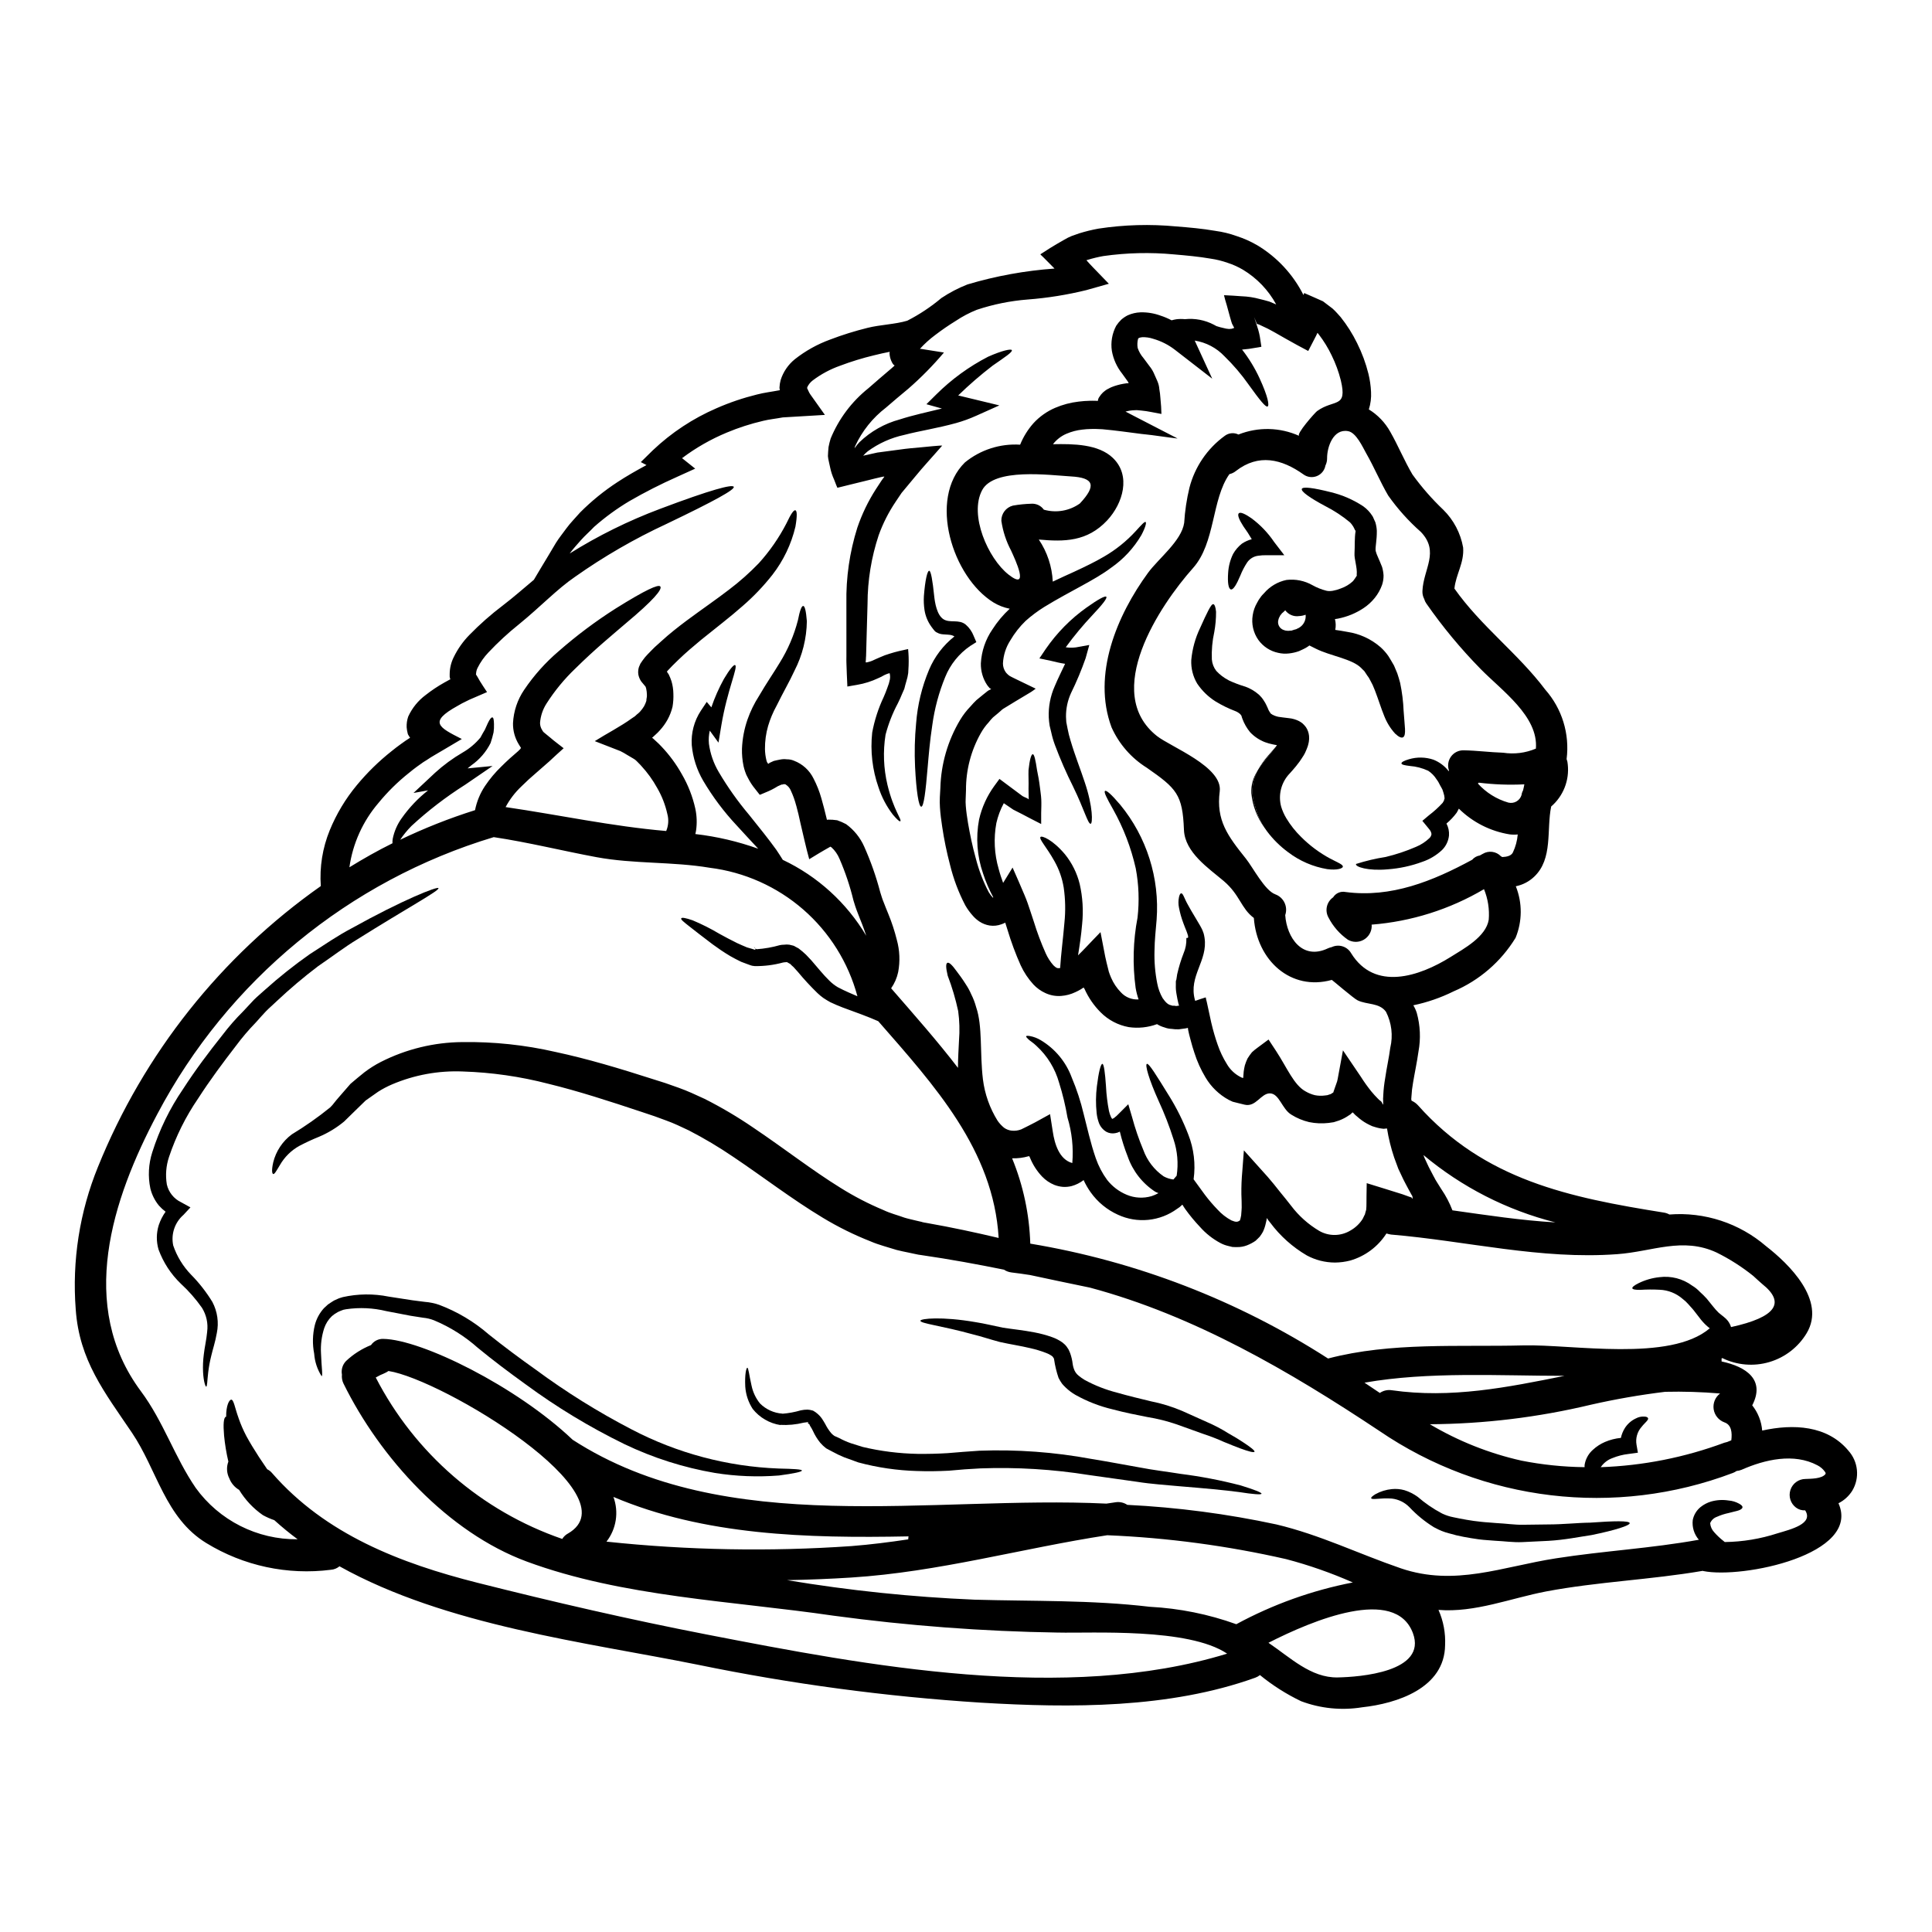 <?xml version="1.0" encoding="UTF-8"?>
<!-- Uploaded to: SVG Find, www.svgrepo.com, Generator: SVG Find Mixer Tools -->
<svg fill="#000000" width="800px" height="800px" version="1.1" viewBox="144 144 512 512" xmlns="http://www.w3.org/2000/svg">
 <g>
  <path d="m633.8 528.39c2.676 2.934 3.109 7.277 1.059 10.68-0.891 1.414-2.152 2.559-3.644 3.309 6.066 13.602-25.504 20.055-35.797 17.969-0.059-0.031-0.125-0.051-0.191-0.055-13.742 2.363-27.762 2.867-41.473 5.453-9.344 1.781-18.895 5.676-28.535 4.894h-0.004c1.301 2.938 1.898 6.137 1.75 9.348-0.137 11.414-12.793 15.465-22.004 16.465h0.004c-5.434 0.879-11.004 0.324-16.156-1.613-3.898-1.867-7.559-4.191-10.906-6.926-0.375 0.297-0.801 0.531-1.25 0.695-22.781 8.188-48.875 8.039-72.715 6.613-25.188-1.605-50.238-4.961-74.961-10.043-29.676-5.981-66.699-10.32-95.016-26.094v0.004c-0.645 0.535-1.441 0.859-2.277 0.918-11.492 1.469-23.141-1.031-33.016-7.082-10.93-6.691-13.016-19.359-19.719-29.266-7.258-10.734-13.926-19.105-14.879-32.625-1.004-12.898 1.016-25.848 5.902-37.824 12.113-29.965 32.613-55.793 59.043-74.391-0.355-5.039 0.453-10.094 2.359-14.77 1.77-4.328 4.188-8.363 7.176-11.961 2.746-3.32 5.832-6.34 9.211-9.016 0.836-0.664 1.637-1.309 2.473-1.891l1.25-0.891c0.223-0.141 0.418-0.281 0.641-0.418l0.418-0.281c0.055-0.055 0.137-0.055 0.137-0.082v0.008c-0.113-0.141-0.215-0.289-0.301-0.445l-0.141-0.25v-0.004c-0.105-0.129-0.172-0.281-0.195-0.445-0.137-0.539-0.23-1.086-0.277-1.641-0.039-0.965 0.102-1.926 0.414-2.836 1.039-2.273 2.637-4.242 4.644-5.727 1.555-1.223 3.203-2.32 4.926-3.285l1.113-0.613 0.336-0.191c0.055 0 0.137 0 0.137-0.055s0 0.082-0.055-0.195l-0.082-0.336c0-0.082-0.031-0.027-0.031-0.219v-0.672c0.016-1.555 0.387-3.086 1.086-4.477 1.051-2.156 2.438-4.129 4.117-5.84 2.773-2.844 5.758-5.477 8.926-7.871 2.809-2.144 5.512-4.535 8.18-6.762 0.555-0.945 1.18-1.945 1.836-3.086 1.18-1.922 2.504-4.172 4.008-6.691 0.789-1.277 1.836-2.559 2.836-3.938 1.004-1.379 2.336-2.695 3.586-4.141 3.008-3.019 6.328-5.715 9.902-8.043 2.363-1.555 4.953-3.031 7.68-4.508l-1.504-0.789 3.199-3.148v0.004c4.922-4.668 10.629-8.434 16.855-11.125 3.465-1.523 7.059-2.738 10.734-3.644 1.918-0.504 3.894-0.723 5.902-1.113 0.109-0.027 0.164 0 0.137-0.055-0.027-0.055-0.082-0.695-0.082-0.695h0.004c0.031-0.664 0.133-1.324 0.309-1.969 0.684-2.164 1.988-4.082 3.754-5.512 2.809-2.215 5.953-3.969 9.316-5.199 3.25-1.242 6.578-2.281 9.957-3.117 3.336-0.836 7.371-0.945 10.512-1.891v0.004c3.238-1.656 6.273-3.672 9.055-6.012 2.172-1.449 4.496-2.66 6.926-3.613 7.512-2.238 15.242-3.644 23.059-4.203l-2.894-2.922-0.75-0.719c-0.246-0.141 0.055-0.223 0.195-0.336l0.445-0.281 1.836-1.18c1.25-0.789 2.477-1.473 3.727-2.195 0.637-0.387 1.309-0.723 2.004-1l1.969-0.695c1.676-0.523 3.387-0.941 5.117-1.254 6.809-1.039 13.723-1.234 20.578-0.582 3.508 0.277 6.785 0.555 10.43 1.18l0.004 0.004c1.926 0.258 3.82 0.723 5.648 1.387 1.887 0.609 3.707 1.422 5.422 2.422 5.246 3.148 9.488 7.719 12.238 13.18 0.074-0.172 0.141-0.348 0.195-0.527l0.445 0.195 0.637 0.277 1.336 0.586c0.863 0.395 1.695 0.746 2.559 1.137 0.836 0.641 1.668 1.277 2.535 1.922 0.426 0.387 0.832 0.797 1.219 1.227l0.922 1.027c1.699 2.133 3.164 4.445 4.363 6.898 1.297 2.59 2.305 5.312 3.004 8.121 0.387 1.578 0.621 3.191 0.695 4.812 0.09 1.57-0.109 3.144-0.582 4.644 2.367 1.457 4.32 3.496 5.672 5.926 2.113 3.699 3.727 7.68 5.902 11.352h0.004c2.422 3.348 5.152 6.469 8.148 9.316 2.754 2.707 4.59 6.207 5.262 10.012 0.305 4.117-1.922 7.066-2.309 10.875 7.039 9.984 16.801 17.133 24.062 26.766h-0.004c4.453 5.031 6.523 11.742 5.672 18.41 0.176 0.457 0.277 0.938 0.305 1.422 0.461 4.215-1.18 8.383-4.391 11.152-1.281 6.121 0.527 13.855-4.508 18.609-1.352 1.289-3.039 2.164-4.867 2.531 1.762 4.391 1.734 9.297-0.066 13.672-3.867 6.316-9.602 11.27-16.41 14.172-3.391 1.684-6.981 2.926-10.684 3.699 0.383 0.641 0.688 1.32 0.918 2.031 0.922 3.332 1.074 6.832 0.445 10.234-0.418 2.977-1.027 5.731-1.445 8.289-0.215 1.195-0.355 2.402-0.418 3.617l-0.027 0.418c0 0.082-0.027 0.137-0.027 0.219l0.082 0.473c0.633 0.277 1.199 0.676 1.668 1.18 17.688 19.887 40.148 24.477 65.25 28.484h0.004c0.496 0.082 0.98 0.254 1.418 0.5 9.32-0.727 18.539 2.297 25.617 8.398 6.012 4.672 15.965 14.297 10.766 23.031-2.219 3.707-5.75 6.445-9.895 7.668-4.144 1.227-8.594 0.852-12.473-1.051-0.055 0.027-0.137 0.082-0.191 0.109v0.789c6.566 1.395 11.629 4.867 8.121 11.629l-0.004-0.004c1.527 1.918 2.449 4.246 2.644 6.691 8.242-1.824 17.215-1.379 22.805 5.269zm-5.981 6.176h0.004c0.004-0.195-0.066-0.383-0.195-0.531-0.516-0.727-1.203-1.32-2.004-1.723-6.231-3.309-13.91-1.527-20.055 1.18h0.004c-0.438 0.18-0.898 0.293-1.367 0.336-0.309 0.219-0.645 0.395-1 0.527-31.172 11.805-66.148 7.641-93.676-11.156-23.754-15.797-49.035-30.566-76.684-37.965-0.359-0.082-0.691-0.137-1.055-0.219-4.644-0.945-9.57-2.004-14.801-3.117-1.641-0.246-3.309-0.5-4.981-0.691v-0.004c-0.695-0.086-1.363-0.336-1.945-0.727-6.898-1.391-14.215-2.754-21.891-3.863l-0.789-0.113-1.055-0.219-1.574-0.336c-1.055-0.219-2.086-0.418-3.148-0.695-2.254-0.719-4.723-1.336-6.844-2.25v-0.004c-4.418-1.734-8.68-3.84-12.738-6.297-8.18-4.926-15.773-10.793-23.645-16.078-3.789-2.582-7.734-4.934-11.809-7.039-2.004-0.945-4.008-1.918-6.039-2.641l-3.031-1.113c-1.113-0.359-2.195-0.746-3.309-1.109-8.68-2.894-16.926-5.566-24.895-7.512-7.41-1.922-15.012-3.012-22.668-3.254-6.414-0.266-12.809 0.902-18.719 3.418-1.293 0.551-2.543 1.211-3.727 1.969l-3.281 2.305c-2.004 1.969-3.938 3.812-5.703 5.566-2.012 1.668-4.258 3.031-6.66 4.047-1.766 0.711-3.488 1.512-5.172 2.394-2.18 1.199-3.981 2.981-5.211 5.141-0.922 1.527-1.422 2.445-1.754 2.336-0.336-0.109-0.445-1.113 0-3.059l-0.004-0.004c0.727-2.969 2.461-5.594 4.906-7.426 3.551-2.148 6.953-4.535 10.18-7.148 0.418-0.402 0.797-0.84 1.141-1.305l0.559-0.695 0.719-0.836c0.949-1.113 1.969-2.25 2.977-3.422 1.18-1.031 2.422-2.031 3.727-3.09 1.359-1.031 2.809-1.945 4.328-2.723 6.703-3.402 14.102-5.203 21.613-5.258 8.301-0.121 16.582 0.758 24.672 2.617 8.453 1.805 17.078 4.394 25.812 7.203 1.082 0.336 2.168 0.691 3.25 1.027l3.543 1.25c2.363 0.836 4.617 1.895 6.898 2.949h0.004c4.461 2.254 8.773 4.801 12.898 7.625 8.266 5.562 15.688 11.375 23.172 15.992 3.602 2.25 7.379 4.203 11.293 5.84 1.922 0.918 3.727 1.336 5.535 2.004 0.977 0.309 2.059 0.527 3.09 0.789l1.574 0.363 0.137 0.055v-0.004c0.027 0.012 0.055 0.023 0.082 0.027h0.055c0.035 0.023 0.074 0.031 0.113 0.027 0.027 0.016 0.055 0.023 0.086 0.027l0.789 0.137c6.731 1.18 13.098 2.559 19.105 3.981-1.363-23.336-17.078-40.469-31.902-57.438-2.641-1.18-5.812-2.309-9.445-3.644-1.027-0.395-2.277-0.918-3.254-1.391-0.555-0.281-1.223-0.723-1.836-1.113h-0.004c-0.551-0.398-1.078-0.836-1.574-1.305-1.828-1.777-3.559-3.648-5.184-5.613l-1.18-1.309c-0.297-0.242-0.574-0.504-0.832-0.785l-0.789-0.445-0.109-0.059c-0.113-0.008-0.227 0.004-0.336 0.027-0.242 0.008-0.484 0.035-0.723 0.086-2.43 0.66-4.938 0.977-7.457 0.945l-0.418-0.055-0.219-0.027-0.309-0.082h-0.027l-0.055-0.031-0.109-0.027-0.836-0.305c-0.559-0.195-1.113-0.418-1.641-0.613-1.004-0.5-1.969-0.973-2.867-1.5-1.777-1.059-3.309-2.117-4.672-3.117-2.699-2.031-4.758-3.644-6.203-4.781-1.445-1.137-2.309-1.812-2.141-2.113 0.168-0.305 1.18-0.113 2.977 0.5v-0.004c2.477 1.035 4.871 2.242 7.176 3.613 1.449 0.789 3.004 1.641 4.672 2.449 0.863 0.418 1.723 0.75 2.617 1.141 0.445 0.109 0.918 0.25 1.363 0.395l0.691 0.219 0.086 0.031h0.055v-0.336l0.363 0.164v0.004c2.082-0.145 4.141-0.508 6.144-1.082 0.359-0.074 0.723-0.113 1.086-0.113 0.48-0.07 0.965-0.07 1.445 0 0.309 0.055 0.613 0.141 0.922 0.223h0.055l0.027 0.027c0.082 0.031 0.164 0.059 0.246 0.082l0.059 0.027 0.082 0.055 0.191 0.113 0.836 0.445 0.004 0.004c0.688 0.512 1.348 1.07 1.969 1.668l1.391 1.473c1.723 1.969 3.227 3.898 4.785 5.394 0.672 0.676 1.43 1.266 2.25 1.754 1.059 0.559 1.895 0.949 2.894 1.395 0.789 0.332 1.531 0.664 2.309 1v-0.004c-2.398-8.922-7.402-16.93-14.371-22.996-6.973-6.062-15.594-9.91-24.766-11.051-9.93-1.668-20.074-0.973-29.984-2.805-9.125-1.695-18.078-3.938-27.258-5.312-38.355 11.547-70.477 37.992-89.172 73.422-11.988 22.586-21.195 50.773-4.328 73.43 5.984 8.039 8.93 17.441 14.492 25.562h-0.004c6.254 8.68 16.34 13.773 27.039 13.66-2.141-1.574-4.199-3.281-6.176-5.062-1.047-0.355-2.062-0.805-3.031-1.336-2.543-1.766-4.688-4.047-6.297-6.691-1.191-0.691-2.106-1.766-2.602-3.051-0.707-1.379-0.797-2.996-0.25-4.449-0.535-2.281-0.918-4.594-1.141-6.93-0.246-2.894-0.137-4.781 0.5-4.953h0.055c-0.027-3.004 0.809-4.504 1.34-4.531 0.691 0 0.973 2.223 1.945 4.863l-0.004 0.008c0.566 1.633 1.254 3.227 2.059 4.758 0.949 1.75 2.086 3.613 3.367 5.59 0.75 1.113 1.477 2.168 2.172 3.227 0.492 0.238 0.93 0.578 1.281 1 14.168 16.27 34.016 23.922 54.484 29.094 20.074 5.062 40.305 9.734 60.637 13.684 42.555 8.266 95.043 18.246 137.99 5.09-10.293-6.926-35.879-5.367-44.812-5.59l0.004 0.004c-19.922-0.312-39.809-1.809-59.551-4.481-26.586-3.898-55.824-4.953-81.215-14.328-20.949-7.731-38.914-27.508-48.594-47.172h-0.004c-0.359-0.742-0.504-1.57-0.418-2.391-0.238-1.301 0.164-2.641 1.09-3.59 1.922-1.812 4.168-3.246 6.617-4.227 0.738-1.074 1.977-1.695 3.281-1.641 10.07 0.164 35.242 12.543 50.152 26.73 40.664 26.312 95.152 14.684 141.46 16.926 0.789-0.113 1.613-0.25 2.449-0.363h-0.004c1.082-0.16 2.18 0.086 3.086 0.691 13.281 0.656 26.484 2.391 39.484 5.184 11.684 2.777 21.777 7.785 32.988 11.629 14.352 4.891 26.812-0.418 41.141-2.644 12.594-1.969 25.281-2.641 37.855-4.922-1.25-1.438-1.836-3.34-1.617-5.231 0.27-1.344 0.996-2.555 2.059-3.422 0.832-0.672 1.785-1.172 2.809-1.477 1.5-0.422 3.074-0.516 4.617-0.273 0.977 0.074 1.926 0.359 2.781 0.832 0.613 0.332 0.945 0.664 0.918 0.973-0.027 0.309-0.395 0.609-1.055 0.836-0.66 0.223-1.641 0.395-2.586 0.668-1.094 0.227-2.156 0.57-3.172 1.027-0.797 0.281-1.434 0.891-1.754 1.668 0.066 0.898 0.441 1.742 1.055 2.394 0.75 0.855 1.578 1.637 2.477 2.336 0.117 0.086 0.23 0.18 0.336 0.277 4.742-0.059 9.449-0.84 13.961-2.309 3.617-1.082 9.629-2.531 7.344-6.09-0.867 0.051-1.723-0.207-2.422-0.727-1.449-1.082-2.047-2.973-1.48-4.695 0.57-1.723 2.172-2.887 3.984-2.894 1.309-0.07 4.453 0.012 5.344-1.379zm-25.031-38.887c11.793-2.586 14.527-6.391 8.207-11.414-0.789-0.695-1.574-1.391-2.34-2.113h0.004c-3.004-2.414-6.258-4.492-9.707-6.203-9.055-4.227-17.051-0.25-26.371 0.418-20.277 1.504-39.887-3.504-59.969-5.199v-0.004c-0.402-0.059-0.797-0.152-1.184-0.277l-0.027 0.027c-2.227 3.469-5.637 6.008-9.594 7.148-1.32 0.34-2.676 0.516-4.035 0.527-2.602-0.008-5.164-0.656-7.457-1.891-3.773-2.207-7.066-5.152-9.676-8.66l-0.555-0.695-0.027-0.055-0.113-0.164-0.246-0.336h-0.004c-0.023 0.137-0.035 0.277-0.027 0.418l-0.027 0.137-0.168 0.75h-0.004c-0.164 0.816-0.43 1.609-0.785 2.363-0.25 0.445-0.531 0.871-0.836 1.277-0.359 0.395-0.746 0.723-1.109 1.086v0.004c-0.719 0.496-1.492 0.906-2.309 1.219-0.816 0.312-1.688 0.465-2.559 0.449-0.418 0-0.863 0-1.277-0.031l-1.141-0.277h-0.004c-0.695-0.164-1.371-0.418-2.004-0.75-2.07-1.102-3.926-2.57-5.477-4.332-1.383-1.461-2.668-3.012-3.84-4.648l-0.395-0.582-0.055-0.082-0.109-0.195c-0.082-0.109-0.168-0.305-0.25-0.332-0.109 0.082-0.137 0.137-0.309 0.277l-0.246 0.223c-0.082 0.055 0 0.027-0.195 0.164l-0.609 0.418h-0.004c-2.234 1.641-4.871 2.652-7.629 2.93-2.762 0.277-5.543-0.191-8.059-1.355-2.898-1.309-5.391-3.359-7.231-5.949-0.723-1.016-1.348-2.098-1.867-3.231-0.941 0.723-2.008 1.258-3.148 1.578-0.762 0.195-1.551 0.27-2.34 0.219-0.781-0.066-1.547-0.242-2.277-0.527-1.219-0.5-2.316-1.246-3.227-2.195-1.387-1.461-2.481-3.168-3.231-5.035-0.109-0.281-0.191-0.363-0.246-0.395l-0.082 0.027c-1.43 0.41-2.91 0.598-4.398 0.555 2.949 7.188 4.578 14.848 4.816 22.613 28.102 4.672 54.957 15.031 78.914 30.445 16.742-4.394 34.637-3.031 51.789-3.477 12.824-0.336 38.855 4.481 49.371-4.535-0.328-0.242-0.645-0.508-0.945-0.785-0.695-0.652-1.328-1.367-1.887-2.141-0.504-0.637-0.977-1.25-1.449-1.863-0.473-0.609-1-1.086-1.445-1.641-0.441-0.508-0.938-0.965-1.477-1.367-1.695-1.477-3.848-2.332-6.098-2.414-1.703-0.094-3.41-0.082-5.113 0.027-1.277 0.027-2.031-0.113-2.113-0.418-0.082-0.305 0.527-0.789 1.695-1.367 1.719-0.84 3.574-1.375 5.477-1.574 3.086-0.402 6.207 0.406 8.707 2.254 0.75 0.449 1.434 1.004 2.031 1.641 0.648 0.574 1.262 1.188 1.84 1.832 0.527 0.668 1.082 1.367 1.641 2.031 0.461 0.59 0.961 1.148 1.5 1.672 0.223 0.168 0.418 0.363 0.789 0.641l0.5 0.395 0.668 0.582c0.559 0.551 0.988 1.223 1.25 1.965-0.004 0.059 0.004 0.113 0.027 0.168 0.023-0.008 0.051 0.031 0.078 0.031zm0.027 30.012c0.25-2.031 0.055-4.117-1.836-4.754h0.004c-1.516-0.555-2.609-1.891-2.848-3.484-0.234-1.598 0.418-3.195 1.703-4.164-4.84-0.41-9.703-0.559-14.562-0.445-6.613 0.805-13.184 1.945-19.68 3.422-13.977 3.344-28.293 5.082-42.664 5.172 7.535 4.473 15.73 7.731 24.281 9.648 5.508 1.086 11.102 1.664 16.715 1.727-0.035-0.375 0.004-0.75 0.109-1.109 0.324-1.359 1.062-2.586 2.113-3.508 0.934-0.863 2.008-1.559 3.172-2.059 1.348-0.578 2.773-0.941 4.231-1.082 0.195-0.926 0.555-1.812 1.059-2.613 0.703-1.102 1.703-1.984 2.887-2.535 0.699-0.383 1.492-0.555 2.285-0.5 0.527 0.027 0.863 0.168 0.945 0.395 0.281 0.473-0.863 1.25-1.668 2.309h-0.004c-1.164 1.301-1.664 3.062-1.359 4.781l0.363 2.086-2.477 0.336h-0.004c-1.484 0.168-2.941 0.543-4.328 1.113-1.219 0.449-2.266 1.266-3.004 2.336l-0.055 0.055c11.199-0.391 22.262-2.578 32.77-6.481 0.246-0.082 0.5-0.137 0.75-0.195 0.379-0.141 0.742-0.309 1.102-0.449zm-51.789-183.3c0.695-8.57-9.012-15.352-14.656-21.113-5.273-5.371-10.086-11.18-14.383-17.355-0.254-0.359-0.441-0.758-0.555-1.184-0.344-0.648-0.504-1.379-0.473-2.113 0.246-5.84 4.617-10.402-0.418-15.66-3.254-2.871-6.16-6.109-8.66-9.652-2.113-3.617-3.727-7.512-5.812-11.156-0.945-1.668-2.668-5.562-4.84-5.902-3.938-0.695-5.562 4.281-5.535 7.176 0.008 0.676-0.145 1.344-0.445 1.949-0.223 1.258-1.082 2.316-2.273 2.789-1.188 0.477-2.535 0.305-3.566-0.457-5.785-4.113-11.902-5.535-17.887-0.891v0.004c-0.504 0.402-1.094 0.691-1.723 0.832-4.754 6.731-3.672 18.219-9.652 24.895-8.844 9.93-24.172 32.934-9.539 44.504 3.672 2.894 17.469 8.148 16.633 14.656-1 7.703 2.113 11.809 6.953 17.859 1.836 2.305 4.981 8.426 7.758 9.426v0.004c2.242 0.805 3.418 3.258 2.644 5.512 0.418 6.035 4.562 12.012 11.293 8.816 0.332-0.148 0.676-0.262 1.027-0.336 1.875-0.883 4.109-0.18 5.144 1.613 6.231 10.098 18 6.231 26.371 1 3.543-2.223 9.371-5.34 10.098-9.875 0.223-2.758-0.203-5.531-1.254-8.094-9.082 5.363-19.27 8.578-29.785 9.402 0 0.137 0.027 0.246 0.027 0.395-0.02 1.492-0.824 2.863-2.117 3.606-1.293 0.742-2.883 0.746-4.18 0.008-2.191-1.52-3.969-3.559-5.18-5.93-1-1.832-0.461-4.121 1.25-5.316 0.695-1.105 2-1.672 3.281-1.414 12.098 1.613 23.141-2.894 33.57-8.543 0.52-0.609 1.242-1.012 2.031-1.137l0.75-0.418h0.004c1.562-0.953 3.578-0.688 4.84 0.637 0.125 0.055 0.246 0.121 0.363 0.199 1.25-0.055 2.363-0.336 2.805-1.223v-0.004c0.707-1.496 1.141-3.106 1.281-4.758-0.723 0.074-1.449 0.066-2.172-0.027-5.074-0.824-9.77-3.203-13.434-6.812-0.195 0.363-0.363 0.723-0.582 1.086-0.785 1.055-1.691 2.016-2.699 2.863 0.512 0.965 0.746 2.055 0.668 3.148-0.141 1.461-0.793 2.828-1.836 3.863-1.516 1.418-3.316 2.492-5.281 3.148-2.934 1.082-6.008 1.742-9.125 1.969-5.231 0.477-8.66-0.664-8.398-1.418 2.57-0.82 5.203-1.445 7.871-1.859 2.742-0.656 5.426-1.551 8.012-2.672 1.332-0.547 2.551-1.34 3.586-2.336 0.289-0.273 0.477-0.637 0.531-1.031-0.039-0.406-0.195-0.793-0.445-1.113l-0.418-0.527-1.555-1.891 1.75-1.477c1.301-0.984 2.512-2.082 3.617-3.281 0.102-0.211 0.223-0.418 0.359-0.609 0.02-0.195 0.078-0.387 0.168-0.559-0.027-0.523-0.133-1.035-0.305-1.527-0.109-0.281-0.137-0.531-0.281-0.863-0.141-0.332-0.395-0.668-0.555-1.004s-0.363-0.691-0.527-1c-0.082-0.168-0.336-0.473-0.473-0.695-0.562-0.898-1.316-1.668-2.199-2.254-1.543-0.715-3.199-1.148-4.894-1.277-1.367-0.168-2.168-0.336-2.199-0.668-0.031-0.336 0.668-0.723 2.004-1.113 2.113-0.625 4.363-0.586 6.453 0.113 1.508 0.594 2.836 1.559 3.867 2.805 0.055 0.086 0.137 0.168 0.191 0.25l0.086-0.164c-0.445-1.242-0.25-2.625 0.523-3.699 0.77-1.074 2.023-1.695 3.344-1.668 3.504 0.055 6.984 0.527 10.484 0.637 2.938 0.453 5.938 0.074 8.672-1.086zm-3.394 11.039c0.137-0.527 0.246-1.055 0.336-1.574-4.027 0.203-8.066 0.055-12.07-0.441-0.059 0.055-0.113 0.141-0.168 0.168-0.055 0.027-0.055 0.055-0.082 0.055h-0.004c2.172 2.41 4.977 4.164 8.094 5.059 1.508 0.367 3.039-0.516 3.481-2.004 0.027-0.164 0.055-0.305 0.082-0.445 0.078-0.281 0.191-0.555 0.332-0.816zm10.902 155.18c-17.133 0-35.91-1.18-52.93 1.812 1.363 0.891 2.727 1.805 4.062 2.723v0.004c0.918-0.637 2.047-0.895 3.148-0.723 15.734 2.254 30.727-0.777 45.719-3.797zm-2.34-40.664 0.004 0.004c-12.852-3.246-24.805-9.352-34.969-17.855l0.25 0.695 1.141 2.449c0.395 0.789 0.836 1.609 1.25 2.391l0.336 0.613 0.137 0.277 0.336 0.559 1.336 2.141 0.004-0.004c1.176 1.727 2.144 3.582 2.891 5.535 9.102 1.277 18.164 2.672 27.289 3.199zm-57.711 120.59c5.785-0.109 23.809-1.418 19.945-11.766-4.703-12.488-26.508-3.422-38.273 2.586 5.758 3.887 11.238 9.312 18.328 9.18zm19.859-127.13 0.004-0.004c0.004-0.277-0.09-0.547-0.266-0.762l-0.168-0.305-0.582-1.059c-0.473-0.918-0.973-1.777-1.418-2.695l-1.34-2.836c-0.359-1.004-0.746-2.004-1.109-3.004-0.84-2.504-1.477-5.07-1.891-7.68-0.277 0.027-0.582 0.027-0.863 0.082-0.766-0.066-1.52-0.215-2.25-0.445-0.551-0.129-1.082-0.336-1.574-0.609-0.938-0.449-1.816-1.008-2.617-1.668l-1.113-0.945c-0.281-0.281-0.641-0.668-0.641-0.668-0.082-0.055-0.359 0.25-0.359 0.25l-0.195 0.164-0.082 0.109-0.336 0.195v0.004c-0.832 0.59-1.738 1.066-2.695 1.418l-1.395 0.445-1.336 0.195h0.004c-1.734 0.207-3.492 0.129-5.199-0.223-1.668-0.395-3.258-1.059-4.703-1.969-2.504-1.5-3.168-5.59-5.672-5.644-2.394-0.027-3.699 3.699-6.691 3.004-0.027-0.027-1.613-0.395-1.613-0.395l-1.574-0.395-1.055-0.5h-0.004c-2.531-1.383-4.644-3.422-6.117-5.902-1.25-2.074-2.25-4.285-2.977-6.594-0.363-1.059-0.668-2.141-0.949-3.199l-0.418-1.574-0.277-1.25-0.055-0.445c0.027-0.223-0.223 0-0.336-0.031l0.004-0.004c-0.082 0.031-0.168 0.051-0.254 0.062l-1.805 0.246c-0.633 0.031-1.27-0.008-1.895-0.109-0.664-0.02-1.324-0.152-1.945-0.395-0.691-0.191-1.355-0.48-1.965-0.863-2.391 0.883-4.961 1.152-7.481 0.789-2.836-0.512-5.449-1.887-7.477-3.938-1.785-1.789-3.227-3.891-4.258-6.199-0.07-0.129-0.156-0.25-0.25-0.359l-0.664 0.445c-0.488 0.289-0.988 0.551-1.504 0.785-1.18 0.566-2.453 0.906-3.758 1-1.461 0.117-2.93-0.156-4.254-0.789-1.172-0.539-2.231-1.305-3.113-2.25-1.375-1.504-2.512-3.211-3.367-5.062-1.371-3.07-2.539-6.227-3.504-9.445l-0.555-1.75c-0.027-0.027-0.027-0.109-0.055-0.137v-0.004c-0.055 0.043-0.109 0.082-0.172 0.113-0.027 0.027 0.055 0-0.109 0.055l-0.695 0.281v-0.004c-1.004 0.379-2.09 0.492-3.148 0.332-0.965-0.156-1.887-0.516-2.703-1.055-0.613-0.41-1.176-0.898-1.668-1.449-0.797-0.875-1.5-1.832-2.086-2.863-1.773-3.391-3.125-6.988-4.031-10.707-0.883-3.344-1.582-6.731-2.086-10.152-0.25-1.668-0.477-3.309-0.586-5.066-0.062-0.906-0.07-1.816-0.027-2.723 0.055-0.789 0.082-1.613 0.137-2.422 0.168-6.356 1.965-12.562 5.223-18.027 0.781-1.309 1.715-2.523 2.781-3.617 0.488-0.574 1.004-1.121 1.547-1.645l1.695-1.391 0.836-0.668 0.418-0.336 0.168-0.109c0-0.027 0.027-0.027 0.055-0.055 0.086-0.027 0.172-0.062 0.25-0.109l0.309-0.168c0.109-0.055 0.281-0.109 0.109-0.137-0.109-0.082-0.219-0.141-0.332-0.223-0.109-0.082-0.113-0.082-0.141-0.164-0.027-0.082-0.027-0.027-0.109-0.109l-0.004-0.004c-0.148-0.172-0.285-0.348-0.418-0.535-1.125-1.699-1.703-3.707-1.656-5.75 0.176-3.219 1.234-6.328 3.059-8.984 1.289-2.016 2.832-3.856 4.59-5.481-1.523-0.297-2.981-0.863-4.309-1.668-10.848-6.691-17.414-27.426-7.566-37.105 4.113-3.356 9.34-5.035 14.633-4.703 0.848-2.09 2.047-4.019 3.543-5.703 1.602-1.742 3.555-3.125 5.731-4.059 1.984-0.848 4.078-1.406 6.219-1.652 0.988-0.125 1.98-0.199 2.977-0.219 0.477 0 0.977-0.027 1.449 0l0.582 0.027c0.039 0.004 0.078 0.016 0.113 0.027-0.031-0.082-0.059 0.137 0.055-0.395l0.027-0.137c0.027-0.086 0.137-0.25 0.191-0.395 0.168-0.25 0.363-0.531 0.559-0.789h0.004c0.305-0.379 0.66-0.715 1.055-1 0.297-0.238 0.625-0.434 0.973-0.586 0.277-0.16 0.562-0.297 0.859-0.414 0.965-0.379 1.965-0.656 2.981-0.836l0.691-0.109 0.473-0.055h0.004c0.047 0 0.094 0.012 0.141 0.027 0.137 0.055 0.082-0.113 0.082-0.168-0.055-0.137 0.027 0-0.25-0.418-0.395-0.582-0.945-1.336-1.418-1.969-1.402-1.754-2.34-3.828-2.731-6.035-0.34-2.281 0.062-4.609 1.145-6.648 0.391-0.594 0.848-1.145 1.359-1.641 0.52-0.449 1.086-0.832 1.699-1.141 1.07-0.48 2.223-0.746 3.394-0.789 1.801-0.043 3.59 0.25 5.281 0.867 1.02 0.328 2.004 0.746 2.949 1.25 0.41-0.117 0.828-0.211 1.25-0.277 0.758-0.094 1.523-0.102 2.285-0.027 2.648-0.277 5.316 0.234 7.676 1.473 0.25 0.113 0.445 0.25 0.668 0.363 0.336 0.109 0.637 0.195 1.027 0.309 0.504 0.137 1.004 0.219 1.531 0.363l0.668 0.082v-0.004c0.102 0.027 0.207 0.027 0.305 0 0.344 0.012 0.688-0.055 1.004-0.195 0.055-0.031 0.164-0.059 0.164-0.113l-0.137-0.277v0.004c-0.105-0.172-0.199-0.352-0.281-0.531-0.164-0.418 0.027 0.445-0.723-2.195-0.277-0.945-0.527-1.922-0.789-2.894l-0.445-1.5-0.191-0.75-0.109-0.395c-0.086-0.168 0.137-0.027 0.191-0.082 1.449 0.082 3.004 0.137 4.508 0.277v-0.004c1.598 0.059 3.184 0.301 4.723 0.723 0.863 0.223 1.75 0.418 2.617 0.695 0.527 0.219 1.082 0.473 1.637 0.691 0.059 0.027 0.086 0.027 0.141 0.055l0.004 0.004c-2.066-3.797-5.113-6.977-8.816-9.207-1.293-0.758-2.664-1.375-4.09-1.832-1.426-0.504-2.898-0.867-4.398-1.086-3.148-0.555-6.594-0.863-9.789-1.137-6.234-0.59-12.52-0.438-18.719 0.441-1.398 0.25-2.785 0.586-4.144 1l-0.336 0.109c0 0.055 1.613 1.754 1.613 1.754l4.328 4.477-5.902 1.668v0.004c-5.129 1.262-10.359 2.102-15.629 2.504-4.582 0.359-9.102 1.273-13.465 2.727-1.961 0.785-3.832 1.773-5.59 2.949-1.867 1.148-3.68 2.394-5.422 3.727-1.473 1.09-2.832 2.32-4.062 3.672 0.195-0.004 0.395 0.012 0.586 0.055l5.785 0.918c-2.898 3.434-6.055 6.644-9.445 9.594-2.086 1.75-4.062 3.367-5.922 5.008-3.519 2.695-6.328 6.211-8.18 10.234-0.055 0.191-0.082 0.359-0.137 0.555h-0.004c0.379-0.574 0.805-1.117 1.281-1.613 2.996-2.887 6.68-4.969 10.699-6.047 3.504-1.137 7.34-1.945 11.18-2.891l-0.004 0.004c-0.172-0.062-0.348-0.109-0.527-0.145l-3.586-1 2.621-2.598c4.035-4.008 8.66-7.375 13.715-9.984 3.754-1.668 6.09-2.141 6.297-1.754 0.246 0.504-1.812 1.84-5.09 4.117-3.191 2.453-6.238 5.09-9.121 7.898 1.418 0.336 2.894 0.695 4.394 1.059l6.512 1.574-6.148 2.754h-0.004c-1.711 0.773-3.481 1.414-5.285 1.922-5.035 1.391-9.734 2.086-13.777 3.148-3.484 0.754-6.773 2.231-9.652 4.332-0.441 0.355-0.848 0.75-1.223 1.18l3.754-0.836c2.004-0.25 3.938-0.504 5.926-0.789 1.918-0.281 3.863-0.445 5.781-0.613l2.867-0.277c0.922-0.059 1.969-0.195 2.617-0.168-2.477 2.867-5.008 5.566-7.316 8.398-1.141 1.395-2.305 2.781-3.449 4.144l-1.574 2.34h0.004c-1.863 2.766-3.379 5.75-4.504 8.887-1.945 5.859-2.941 11.988-2.949 18.164-0.082 3.031-0.164 5.922-0.246 8.734-0.031 1.418-0.059 2.805-0.113 4.172l-0.027 0.945-0.027 0.309-0.027 0.637-0.055 0.668c0.055 0.137 0.363 0.027 0.527 0h-0.004c0.406-0.086 0.801-0.207 1.18-0.363 0.695-0.336 1.418-0.641 2.113-0.945h0.004c0.824-0.379 1.68-0.695 2.555-0.949 1.641-0.527 3.199-0.863 4.867-1.223h0.004c0.141 1.438 0.188 2.887 0.137 4.328-0.027 0.691-0.082 1.363-0.109 2.031-0.094 0.719-0.254 1.426-0.473 2.113-0.195 0.664-0.395 1.363-0.555 2.059l-0.586 1.336c-0.363 0.891-0.723 1.695-1.113 2.477-1.418 2.652-2.519 5.461-3.281 8.371-0.699 4.402-0.527 8.902 0.5 13.242 1.641 6.84 3.938 9.316 3.394 9.68-0.164 0.137-0.789-0.395-1.949-1.75v-0.004c-1.672-2.176-2.961-4.625-3.809-7.234-1.633-4.656-2.203-9.617-1.672-14.52 0.609-3.269 1.637-6.445 3.059-9.445 0.336-0.789 0.668-1.574 0.949-2.394l0.418-1.18 0.137-0.555c0.227-0.703 0.246-1.457 0.055-2.172-0.449 0.113-0.887 0.27-1.305 0.473l-0.582 0.309-0.281 0.164-0.863 0.395h0.004c-1.758 0.832-3.621 1.422-5.535 1.75l-1.449 0.25-0.75 0.137-0.363 0.055c-0.164 0.082-0.055-0.164-0.082-0.246-0.055-1.004-0.082-2.004-0.137-3.008-0.055-1.004-0.055-2.027-0.109-3.059-0.027-0.5 0-1.086 0-1.668l-0.004-14.062c-0.125-6.789 0.855-13.555 2.894-20.027 1.219-3.59 2.871-7.019 4.918-10.207 0.504-0.75 1.004-1.504 1.477-2.254l0.281-0.395c0.164-0.25 0.332-0.449 0.5-0.668-0.082-0.082-0.641 0.055-0.891 0.109-1.086 0.25-2.168 0.5-3.254 0.789-1.574 0.395-3.199 0.789-4.812 1.18l-2.805 0.695-0.695 0.164c-0.109-0.195-0.195-0.5-0.309-0.723l-0.582-1.5h-0.004c-0.445-0.98-0.781-2.008-1.004-3.062-0.191-1.027-0.555-2.25-0.609-3.113 0.027-0.809 0.082-1.574 0.164-2.394 0.145-0.758 0.332-1.512 0.559-2.25 2.148-5.223 5.59-9.809 10.004-13.332 2-1.781 4.031-3.481 6.008-5.176l0.789-0.691 0.082-0.113c0.082-0.055 0.141-0.137 0-0.109-0.055-0.027-0.082-0.027-0.109-0.055l-0.164-0.164-0.008-0.004c-0.137-0.172-0.258-0.359-0.359-0.559-0.387-0.742-0.605-1.559-0.645-2.394 0.004-0.133 0.023-0.262 0.055-0.391-1.418 0.277-2.805 0.582-4.117 0.918l0.004-0.004c-3.074 0.738-6.098 1.664-9.055 2.781-2.586 0.914-5.016 2.219-7.207 3.867-0.633 0.473-1.137 1.094-1.473 1.809-0.055 0.109 0.027 0.164-0.055 0.223l0.363 0.789c0.141 0.332 0.316 0.652 0.527 0.945 1.277 1.805 2.559 3.613 3.836 5.394-3.781 0.219-7.512 0.445-11.156 0.664-1.777 0.336-3.543 0.5-5.254 0.918v0.004c-3.269 0.762-6.469 1.793-9.566 3.09-4.227 1.754-8.219 4.035-11.879 6.785l3.481 2.781-4.785 2.168-0.004 0.004c-4.324 1.918-8.547 4.066-12.645 6.434-3.32 1.977-6.449 4.262-9.348 6.816-1.18 1.25-2.449 2.336-3.477 3.504-1.027 1.168-2.031 2.254-2.894 3.422-0.027 0.055-0.082 0.086-0.109 0.141 7.551-4.723 15.555-8.676 23.895-11.809 13.629-5.144 19.246-6.59 19.582-5.867 0.336 0.719-4.84 3.617-17.832 9.84-8.48 3.934-16.59 8.625-24.227 14.016-4.836 3.309-8.98 7.789-14.957 12.66v-0.004c-2.84 2.277-5.516 4.75-8.008 7.402-1.156 1.211-2.121 2.586-2.867 4.086-0.246 0.488-0.379 1.027-0.395 1.574l-0.043 0.094c0.09 0.199 0.203 0.387 0.336 0.559l0.75 1.309c0.473 0.789 1.25 1.922 1.863 2.867-1.527 0.664-3.086 1.336-4.644 2.004l-1.969 0.973c-0.609 0.336-0.789 0.445-1.18 0.668-7.816 4.328-5.008 5.672 1.109 8.789-1.473 0.891-3.004 1.777-4.508 2.668-1.574 0.973-3.394 1.922-4.863 2.949l-0.809 0.5c-0.168 0.141-0.363 0.25-0.555 0.395l-1.113 0.789c-0.75 0.527-1.449 1.113-2.168 1.695v-0.004c-2.965 2.356-5.672 5.023-8.07 7.953-4.141 4.832-6.812 10.75-7.703 17.051 3.699-2.277 7.477-4.422 11.414-6.367-0.02-0.383 0-0.766 0.059-1.145 0.391-1.984 1.207-3.867 2.391-5.508 1.961-2.781 4.312-5.262 6.984-7.371l-3.863 0.695 5.672-5.312h-0.004c2.254-2.055 4.715-3.863 7.344-5.398 1.801-1.031 3.402-2.375 4.727-3.977 0.418-0.789 0.809-1.477 1.18-2.086 0.309-0.695 0.555-1.277 0.789-1.75 0.473-0.977 0.863-1.531 1.18-1.504 0.32 0.027 0.418 0.668 0.445 1.836h-0.004c0.027 0.715-0.012 1.43-0.113 2.141-0.211 0.949-0.477 1.887-0.785 2.809-1.176 2.356-2.918 4.379-5.07 5.891-0.363 0.281-0.691 0.559-1.027 0.836l6.621-0.637-7.398 5.062-0.004-0.004c-5.016 3.184-9.738 6.812-14.102 10.848-1.105 1.117-2.102 2.336-2.977 3.644 6.418-3.078 13.047-5.703 19.836-7.844 0.449-2.289 1.348-4.461 2.641-6.402 1.266-1.883 2.727-3.625 4.359-5.199 1.504-1.504 3.008-2.836 4.453-4.062l0.527-0.527 0.195-0.309-0.586-0.945v0.004c-1.035-1.688-1.566-3.637-1.527-5.617 0.156-3.156 1.176-6.207 2.949-8.82 2.578-3.824 5.668-7.277 9.18-10.266 4.727-4.144 9.766-7.918 15.074-11.293 8.012-5.008 11.266-6.426 11.809-5.867 0.695 0.719-1.891 3.754-8.98 9.68-3.508 3.031-8.207 6.84-13.547 12.125h-0.004c-2.891 2.766-5.438 5.863-7.594 9.234-0.996 1.543-1.586 3.312-1.723 5.144 0 0.684 0.203 1.352 0.582 1.922l0.141 0.25c0.098 0.152 0.219 0.289 0.363 0.395l1.695 1.391c1.109 0.973 2.305 1.805 3.477 2.754-1.281 1.141-2.559 2.309-3.836 3.508l-3.367 2.949c-1.395 1.18-2.754 2.422-4.008 3.672h0.004c-1.68 1.582-3.09 3.43-4.176 5.465 14.297 2.086 28.062 5.09 42.555 6.34h0.004c0.602-1.426 0.711-3.012 0.305-4.504-0.535-2.414-1.434-4.731-2.672-6.871-1.172-2.133-2.602-4.113-4.254-5.902-0.395-0.473-0.809-0.789-1.18-1.223l-0.305-0.281-0.168-0.137c-0.125-0.094-0.258-0.18-0.395-0.254l-1.695-1c-0.574-0.367-1.168-0.703-1.781-1.004l-2.422-0.945c-1.473-0.582-2.922-1.141-4.363-1.695 3.031-1.922 6.949-3.938 9.816-6.035l0.586-0.395v0.004c0.148-0.078 0.281-0.184 0.395-0.309l0.395-0.363v0.004c0.281-0.211 0.543-0.445 0.785-0.699 0.41-0.445 0.773-0.93 1.086-1.445 0.254-0.461 0.457-0.945 0.613-1.445-0.027-0.555 0.195-0.918 0.141-1.609v-0.004c-0.008-0.551-0.074-1.102-0.195-1.641-0.027-0.223-0.137-0.336-0.164-0.504l-1.113-1.336-0.004 0.004c-0.383-0.555-0.652-1.176-0.785-1.836-0.109-0.668-0.059-1.355 0.141-2.004l0.395-0.918c0.191-0.309 0.418-0.586 0.609-0.891v0.004c0.391-0.562 0.824-1.09 1.305-1.574 0.531-0.555 0.75-0.789 1.031-1.059l0.836-0.836 1.723-1.555c2.25-2.059 4.508-3.809 6.648-5.422 4.309-3.199 8.148-5.812 11.348-8.289 2.805-2.121 5.434-4.453 7.871-6.984 2.891-3.191 5.356-6.742 7.328-10.562 1.18-2.504 1.918-3.59 2.363-3.481 0.445 0.109 0.527 1.395 0.027 4.328-1.098 4.656-3.184 9.016-6.117 12.793-2.363 3-5.008 5.769-7.898 8.266-3.227 2.867-7.012 5.731-11.02 8.984-1.969 1.641-4.031 3.367-6.035 5.309-0.5 0.477-1.004 0.977-1.504 1.477-0.418 0.445-0.863 0.891-1.277 1.336-0.25 0.309-0.25 0.336-0.109 0.445 0.027 0.027 0-0.027 0.055 0.082l0.336 0.504h-0.004c0.281 0.574 0.523 1.168 0.723 1.781 0.316 1.074 0.484 2.188 0.5 3.309 0.047 1.152-0.031 2.309-0.223 3.449-0.285 1.184-0.723 2.324-1.305 3.391-0.57 1.035-1.262 1.996-2.059 2.867-0.367 0.418-0.762 0.812-1.184 1.18l-0.789 0.723c-0.055 0.055-0.109 0.082-0.082 0.109s0.027-0.027 0.168 0.082l0.082 0.055 0.664 0.613 0.004 0.004c0.566 0.496 1.105 1.023 1.613 1.574 2.09 2.207 3.894 4.664 5.371 7.316 1.652 2.84 2.852 5.918 3.562 9.125 0.402 1.895 0.469 3.844 0.191 5.758-0.027 0.305-0.137 0.609-0.191 0.945 5.684 0.656 11.273 1.961 16.66 3.891-1.754-1.891-3.672-3.938-5.731-6.203-3.371-3.598-6.336-7.559-8.844-11.805-1.691-2.891-2.731-6.113-3.035-9.449-0.207-3.207 0.633-6.398 2.394-9.09l1.574-2.363 1.223 1.445c0.887-2.606 2.004-5.129 3.336-7.539 1.5-2.531 2.586-3.809 2.949-3.668 0.891 0.418-2.059 6.535-3.644 16.02l-0.75 4.535-2.305-3.172h-0.004c-0.258 1.141-0.336 2.316-0.223 3.481 0.359 2.652 1.25 5.207 2.617 7.508 2.348 3.981 5.027 7.758 8.008 11.293 2.754 3.422 5.254 6.535 7.231 9.289 0.641 0.945 1.18 1.805 1.723 2.668h0.004c9.207 4.356 16.902 11.359 22.109 20.113-0.336-1.004-0.691-2.031-1.082-3.035-0.391-1.004-0.809-2-1.18-3.004-0.195-0.473-0.445-1.18-0.641-1.75l-0.5-1.613c-0.906-3.75-2.137-7.418-3.672-10.957-0.484-1.188-1.23-2.25-2.176-3.113-0.109 0-0.164-0.027-0.191-0.109-0.027-0.082-0.25 0.082-0.25 0.082-0.973 0.559-1.922 1.086-2.836 1.641l-2.586 1.574c-0.418-1.445-0.863-3.336-1.25-4.953-0.363-1.5-0.723-3.031-1.059-4.535-0.359-1.668-0.719-3.281-1.137-4.754h-0.012c-0.344-1.336-0.809-2.641-1.391-3.891-0.266-0.68-0.742-1.258-1.363-1.641-0.027-0.086-0.137-0.086-0.246-0.086s-0.168-0.082-0.363 0v-0.004c-0.172 0.062-0.352 0.09-0.531 0.09l-0.945 0.418v-0.004c-1.066 0.672-2.191 1.238-3.363 1.699l-0.789 0.336-0.395 0.164c-0.137 0.082-0.277 0.137-0.363-0.027l-1.137-1.449c-0.75-0.906-1.395-1.895-1.918-2.949-0.305-0.52-0.547-1.066-0.727-1.641-0.168-0.48-0.309-0.973-0.418-1.473-0.309-1.5-0.449-3.031-0.414-4.562 0.105-2.652 0.602-5.277 1.477-7.789 0.758-2.156 1.766-4.223 3-6.148 2.031-3.504 4.035-6.367 5.512-8.844 2.18-3.496 3.812-7.305 4.84-11.293 0.5-2.586 0.973-3.781 1.391-3.781 0.418 0 0.75 1.18 0.977 4.035-0.062 4.57-1.188 9.062-3.281 13.125-1.309 2.867-3.062 5.84-4.758 9.32h-0.004c-0.93 1.688-1.672 3.465-2.223 5.309-0.574 1.992-0.855 4.051-0.836 6.121 0.016 1.023 0.148 2.039 0.395 3.031 0.035 0.152 0.082 0.301 0.141 0.445 0.027 0 0.055 0.086 0.082 0.113l0.168 0.246c0.137 0.25 0.309-0.137 0.5-0.191 0 0 0.641-0.309 1.027-0.473 0.531-0.141 1.086-0.25 1.641-0.363v0.004c0.605-0.133 1.227-0.16 1.84-0.082 0.668-0.008 1.328 0.125 1.941 0.391 2.254 0.867 4.094 2.555 5.148 4.723 0.863 1.66 1.551 3.402 2.059 5.203 0.5 1.695 0.918 3.426 1.336 5.117v-0.004c0.047 0.156 0.086 0.312 0.109 0.473 0.055 0.109 0.055 0.191 0.109 0.164v0.004c0.023-0.047 0.066-0.074 0.117-0.082 0.844-0.02 1.691 0.035 2.531 0.164 0.812 0.281 1.602 0.625 2.359 1.031 2.086 1.52 3.738 3.562 4.785 5.922 1.746 3.91 3.172 7.957 4.258 12.102l0.445 1.418c0.168 0.445 0.25 0.789 0.473 1.277 0.395 1.004 0.789 2.031 1.223 3.062 0.918 2.231 1.672 4.527 2.254 6.867 0.773 2.781 0.898 5.703 0.363 8.543-0.328 1.547-0.965 3.012-1.867 4.309 6.039 6.953 12.184 13.879 17.711 21.086 0-2.727 0.191-5.148 0.277-7.289 0.207-2.586 0.133-5.188-0.219-7.758-0.688-3.203-1.617-6.348-2.785-9.402-0.527-2.223-0.5-3.227-0.055-3.394 0.445-0.164 1.223 0.555 2.422 2.223 0.664 0.891 1.445 1.895 2.422 3.453h-0.004c0.566 0.832 1.047 1.719 1.445 2.641 0.555 1.094 0.992 2.238 1.309 3.422 1.75 5.09 0.945 12.043 1.805 19.164 0.484 3.879 1.805 7.609 3.871 10.93 0.488 0.711 1.078 1.352 1.75 1.895 0.582 0.41 1.258 0.672 1.969 0.75 0.867 0.098 1.746-0.016 2.559-0.336 1.223-0.613 2.422-1.18 3.699-1.867 1.277-0.684 2.613-1.445 3.938-2.168 0.223 1.504 0.473 3.059 0.723 4.617 0.473 3.199 1.695 7.398 5.172 8.344v0.004c0.34-4.07-0.094-8.164-1.277-12.074-0.531-3.125-1.273-6.211-2.227-9.234-1.043-3.723-3.102-7.086-5.949-9.703-0.891-0.891-1.695-1.309-2.144-1.75-0.449-0.445-0.691-0.695-0.637-0.836 0.055-0.137 0.395-0.168 1.027-0.059h-0.004c1.004 0.191 1.965 0.559 2.84 1.086 3.805 2.266 6.711 5.773 8.234 9.93 1.316 3.113 2.371 6.332 3.148 9.625 0.945 3.617 1.805 7.676 3.223 11.766v-0.004c0.711 2.043 1.719 3.969 2.996 5.711 1.359 1.734 3.141 3.09 5.176 3.938 2.098 0.883 4.438 1.012 6.621 0.363 0.625-0.203 1.23-0.469 1.805-0.789-0.305-0.113-0.602-0.242-0.887-0.395-3.387-2.215-5.941-5.492-7.262-9.316-0.848-2.144-1.547-4.348-2.086-6.59-0.391 0.211-0.816 0.352-1.254 0.414-0.766 0.137-1.559 0.02-2.25-0.332-1.035-0.59-1.801-1.559-2.141-2.695-0.25-0.75-0.418-1.527-0.5-2.312-0.25-2.356-0.23-4.731 0.062-7.082 0.473-3.836 1.027-5.922 1.445-5.953 0.418-0.027 0.723 2.281 0.977 6.008h-0.004c0.113 2.18 0.375 4.344 0.789 6.484 0.121 0.543 0.297 1.07 0.527 1.574 0.086 0.191 0.195 0.371 0.336 0.527 0.152-0.062 0.301-0.137 0.441-0.219 0.492-0.367 0.949-0.777 1.363-1.227l2.449-2.449 1 3.394c0.797 2.965 1.789 5.875 2.977 8.707 1.023 2.84 2.91 5.293 5.394 7.012 0.801 0.441 1.68 0.723 2.59 0.832 0.277-0.309 0.582-0.668 0.863-1.004 0.492-3.238 0.207-6.547-0.836-9.648-1.098-3.465-2.414-6.856-3.938-10.152-2.613-5.785-3.672-9.625-3.113-9.84 0.555-0.164 2.504 3.031 5.84 8.426h0.004c2.031 3.262 3.742 6.707 5.117 10.293 1.488 3.769 1.977 7.859 1.414 11.875 0.977 1.367 1.949 2.699 2.981 4.09 1.039 1.379 2.164 2.695 3.367 3.938 1.047 1.156 2.289 2.125 3.668 2.863 1.25 0.527 1.641 0.418 2.199 0.055 0.051-0.031 0.082-0.082 0.082-0.141 0.09-0.234 0.152-0.477 0.195-0.719l0.055-0.281c0.031-0.109 0 0.082 0.059-0.309l0.027-0.395c0.027-0.555 0.109-1.055 0.109-1.641 0-1.109-0.027-2.277-0.082-3.477v0.004c-0.027-2.055 0.055-4.106 0.246-6.148 0.141-1.809 0.281-3.644 0.418-5.512 2.059 2.309 4.172 4.644 6.297 7.012 1.086 1.277 2.172 2.559 3.281 4.008 0.977 1.18 1.969 2.418 2.922 3.641 2.031 2.695 4.574 4.969 7.481 6.691 2.57 1.469 5.734 1.426 8.266-0.113 1.309-0.738 2.418-1.789 3.227-3.059 0.141-0.332 0.297-0.656 0.473-0.977 0.113-0.141 0.18-0.316 0.191-0.496l0.086-0.309 0.191-0.664c0.109-1.004 0.055-2.477 0.082-3.562l0.055-3.477c3.148 0.945 6.297 1.969 9.484 2.949 0.789 0.25 1.574 0.613 2.394 0.836l0.191 0.395 0.008-0.004c0.035-0.102 0.062-0.211 0.078-0.32zm-5.902-39.754c0.762-3.207 0.359-6.578-1.137-9.516-1.754-2.449-5.035-1.836-7.512-3.031-0.949-0.418-6.762-5.422-6.844-5.422-10.875 3.031-19.855-5.176-20.664-16.414-3.453-2.586-3.644-6.09-7.981-9.789-4.008-3.394-10.293-7.566-10.543-13.547-0.363-9.398-1.918-10.957-9.871-16.492h-0.004c-4.094-2.562-7.332-6.281-9.312-10.688-5.199-13.961 1.422-29.676 9.68-40.969 2.754-3.754 8.902-8.48 9.57-13.242 0.191-3.129 0.656-6.238 1.391-9.289 1.426-5.523 4.731-10.383 9.344-13.738 1.047-0.805 2.461-0.945 3.644-0.363 5.195-2.066 11.008-1.938 16.105 0.363-0.918-0.418 4.144-6.121 4.723-6.566 4.535-3.281 8.094-0.637 6.297-8.176-0.574-2.277-1.383-4.484-2.422-6.594-0.934-1.957-2.074-3.809-3.391-5.531l-0.23-0.281c-0.055-0.082-0.082-0.137-0.137-0.137-0.055 0-0.027 0.055-0.055 0.082-0.09 0.227-0.191 0.449-0.309 0.664l-2.086 4.035-2.949-1.574c-2.195-1.18-4.144-2.336-5.922-3.336-0.891-0.473-1.723-0.973-2.559-1.336l-1.113-0.527-0.164-0.082c-0.281-0.148-0.582-0.254-0.891-0.309-0.195-0.445-0.445-1.086-0.641-1.574-0.055-0.137-0.082-0.219-0.109-0.281 0.109 0.395 0.582 1.812 0.836 2.562l-0.004 0.004c0.402 1.16 0.68 2.363 0.836 3.586 0.082 0.559 0.164 1.086 0.246 1.613 0.113 0.164-0.109 0.164-0.246 0.195l-0.445 0.082-0.863 0.137c-1.172 0.227-2.352 0.383-3.543 0.473 1.824 2.34 3.371 4.879 4.617 7.566 2.281 4.953 2.644 7.262 2.141 7.512-0.504 0.246-1.969-1.555-5.035-5.812l0.004-0.004c-1.898-2.691-4.043-5.207-6.406-7.504-2.094-2.211-4.863-3.668-7.871-4.144l4.644 10.102-9.918-7.684c-1.711-1.316-3.652-2.297-5.727-2.891-0.957-0.324-1.969-0.465-2.977-0.418-0.867 0.113-0.949 0.281-1.031 0.418-0.207 0.789-0.246 1.613-0.109 2.422 0.328 0.98 0.848 1.887 1.527 2.668 0.504 0.695 0.977 1.281 1.574 2.117 0.453 0.555 0.836 1.16 1.141 1.805l0.973 2.195v0.004c0.301 0.684 0.48 1.418 0.531 2.168 0.137 0.746 0.227 1.496 0.273 2.254l0.195 2.336 0.082 1.949-2.711-0.516c-0.875-0.176-1.758-0.309-2.641-0.391l-1.223-0.109c-0.395 0-0.789 0.027-1.113 0.055l-0.691 0.082-0.418 0.082c-0.281 0.055-0.5 0.109-0.723 0.168l3.754 1.945 7.707 3.981 1.945 1h-0.008c0.141 0.059 0.273 0.133 0.395 0.223l-0.191-0.027-0.395-0.059-1.531-0.191-4.723-0.641-1.922-0.219h-0.137l-0.109-0.027-0.531-0.055c-3.309-0.418-6.949-0.949-10.375-1.25-0.418-0.027-0.863-0.055-1.277-0.055l-0.691-0.027c-0.395-0.031-0.75 0.027-1.141 0.027l-0.004-0.008c-0.754 0.012-1.508 0.07-2.254 0.164-1.426 0.16-2.824 0.527-4.144 1.09-1.414 0.602-2.648 1.559-3.59 2.777 5.367-0.109 12.043-0.055 15.883 3.644 4.867 4.672 2.668 12.043-1.504 16.531-5.309 5.672-11.375 5.699-18.133 5.09 2.234 3.309 3.512 7.168 3.699 11.152 2.004-0.977 3.938-1.812 5.672-2.617 3.062-1.418 5.676-2.695 7.844-3.977v0.004c3.152-1.816 6.004-4.106 8.461-6.785 1.574-1.727 2.336-2.59 2.641-2.422 0.219 0.137 0.027 1.277-1.141 3.477-2.019 3.438-4.762 6.391-8.039 8.656-4.328 3.281-10.738 6.117-17.691 10.375-1.754 1.09-3.41 2.328-4.949 3.703-1.57 1.523-2.93 3.254-4.035 5.144-1.184 1.828-1.859 3.941-1.965 6.117-0.004 0.828 0.25 1.633 0.723 2.309 0.082 0.137 0.055 0.055 0.281 0.336 0.215 0.238 0.457 0.449 0.719 0.637 0.668 0.395 1.574 0.789 2.34 1.18 1.531 0.723 3.059 1.477 4.617 2.227h-0.004c-0.785 0.617-1.625 1.164-2.5 1.645l-2.922 1.75-3.004 1.836-0.195 0.109-0.246 0.195-0.168 0.137-0.305 0.281-0.641 0.555-1.336 1.113h-0.004c-0.406 0.41-0.789 0.848-1.141 1.309-0.801 0.863-1.496 1.824-2.074 2.852-2.606 4.606-3.965 9.812-3.934 15.102-0.027 0.723-0.055 1.477-0.082 2.223l-0.004 0.004c-0.035 0.656-0.023 1.312 0.031 1.969 0.109 1.422 0.332 2.949 0.582 4.481 0.527 3.059 1.18 6.231 2.059 9.371v-0.004c0.789 3.109 1.934 6.117 3.418 8.961 0.312 0.539 0.688 1.043 1.113 1.5 0.027 0 0.109-0.082 0.109-0.082l0.004-0.004c-1.086-2.012-1.988-4.121-2.699-6.297-1.605-4.606-1.969-9.555-1.059-14.352 0.73-3.199 2.102-6.219 4.035-8.875l1.363-1.863 1.863 1.391c1.477 1.113 2.922 2.168 4.258 3.172 0.555 0.336 1.641 0.637 1.641 0.945 0-1-0.086-2.004-0.059-2.922 0.059-1.805-0.055-3.586 0-4.926 0.281-2.668 0.695-4.172 1.113-4.199s0.75 1.574 1.141 4.199c0.281 1.34 0.555 2.809 0.789 4.723 0.109 0.973 0.281 1.945 0.336 3.059s0 2.363-0.027 3.617v2.894l-2.727-1.395c-1.477-0.789-3.031-1.594-4.672-2.418-0.789-0.531-1.668-1.141-2.504-1.699l-0.004 0.004c-0.895 1.656-1.555 3.426-1.969 5.258-0.75 4.043-0.543 8.207 0.613 12.156 0.332 1.277 0.746 2.504 1.18 3.699 0.836-1.363 1.668-2.695 2.504-4.062 0.504 1.18 1.031 2.309 1.531 3.481 0.555 1.309 1.113 2.586 1.668 3.894s1.059 2.754 1.531 4.227l0.891 2.699c0.883 2.879 1.941 5.703 3.172 8.453 0.516 1.145 1.199 2.207 2.027 3.148 0.75 0.723 1.031 0.809 1.504 0.75 0.082 0 0.191-0.027 0.281-0.027 0.219-3.699 0.789-7.816 1.137-12.043 0.32-3.09 0.254-6.211-0.191-9.289-0.398-2.453-1.227-4.816-2.449-6.981-2.086-3.754-4.172-5.867-3.699-6.422 0.336-0.418 3.227 0.723 6.453 4.562v-0.004c1.883 2.32 3.227 5.027 3.938 7.93 0.789 3.473 1.008 7.051 0.641 10.594-0.25 2.977-0.668 5.731-1.086 8.289 0.695-0.668 1.363-1.363 2.059-2.086 1.277-1.363 2.586-2.695 3.894-4.062 0.418 2.141 0.836 4.328 1.25 6.484 0.223 1.141 0.5 2.113 0.75 3.172h0.004c0.098 0.523 0.246 1.035 0.441 1.527l0.363 0.891c0.617 1.438 1.492 2.75 2.586 3.867 1.195 1.316 2.926 2.012 4.699 1.891-0.348-0.996-0.609-2.019-0.785-3.059-0.84-6.191-0.672-12.477 0.504-18.609 0.5-4.356 0.344-8.766-0.473-13.07-1.234-5.465-3.25-10.719-5.984-15.609-1.777-3.113-2.504-4.617-2.168-4.891 0.336-0.277 1.613 0.789 4.035 3.641 7.023 8.539 10.48 19.457 9.648 30.484-0.223 2.727-0.527 5.312-0.559 8.207-0.086 2.91 0.156 5.82 0.727 8.68 0.254 1.355 0.734 2.664 1.418 3.863 0.691 0.977 1.363 1.781 2.305 1.922 0.195 0.164 0.527 0.082 0.789 0.109 0.262 0.027 0.527 0.137 0.863 0.027l0.418-0.055c-0.055-0.164-0.109-0.309-0.164-0.473-0.195-0.836-0.395-1.723-0.531-2.641-0.148-0.789-0.203-1.594-0.168-2.394v-0.895c0.016-0.098 0.031-0.188 0.055-0.281 0.027-0.055 0.082-0.219 0.082-0.219l0.223-1.449h0.004c0.426-1.887 0.992-3.734 1.695-5.535 0.527-1.219 0.773-2.543 0.727-3.867v-0.164l0.332-0.027c0-0.027 0.141-0.055 0.141-0.109 0-0.055 0-0.309-0.027-0.445-0.113-0.336-0.195-0.723-0.363-1.113-0.336-0.789-0.613-1.574-0.891-2.277v-0.004c-0.496-1.312-0.875-2.66-1.141-4.035-0.199-0.938-0.199-1.902 0-2.84 0.137-0.609 0.336-0.973 0.555-0.973 0.504-0.141 0.863 1.391 1.812 3.031 0.5 0.918 1.137 2.031 1.918 3.309 0.395 0.668 0.789 1.363 1.25 2.113v0.004c0.242 0.414 0.469 0.84 0.668 1.277 0.125 0.277 0.23 0.562 0.32 0.852 0.105 0.387 0.188 0.781 0.246 1.18 0.922 6.121-4.281 10.098-2.559 16.438 0.027 0.086 0.055 0.168 0.082 0.281 0.445-0.164 0.922-0.309 1.367-0.473l1.309-0.418c0.137-0.082 0.137 0.027 0.164 0.164l0.055 0.336 0.168 0.641c0.395 1.805 0.789 3.613 1.18 5.453l0.418 1.695 0.395 1.418c0.277 0.918 0.555 1.867 0.891 2.781 0.613 1.805 1.438 3.527 2.445 5.144 0.824 1.422 2.027 2.586 3.477 3.363l0.555 0.277c0.055 0 0.113 0.027 0.168 0 0.055-0.027 0.219 0.027 0.191-0.055l-0.027-0.168 0.004 0.004c-0.023 0.023-0.031 0.055-0.027 0.086l0.125-1.543c0.074-0.555 0.176-1.102 0.309-1.641 0.188-0.609 0.422-1.207 0.695-1.781 0.355-0.582 0.75-1.141 1.18-1.668 0.508-0.473 1.047-0.91 1.613-1.309l2.781-2.059 2.031 3.086c2.894 4.426 4.699 8.984 7.785 10.656h0.004c0.762 0.449 1.586 0.785 2.449 1 0.887 0.18 1.801 0.207 2.699 0.082l0.637-0.082c0.195-0.055 0.363-0.137 0.559-0.191 0.418-0.059 0.582-0.309 0.863-0.449l0.109-0.027 0.164-0.473 0.336-0.973 0.336-0.945c0.168-0.41 0.289-0.84 0.359-1.281 0.445-2.504 0.918-5.008 1.391-7.539 1.574 2.336 3.172 4.699 4.785 7.062v0.004c0.836 1.32 1.746 2.594 2.727 3.812l0.891 1.027 0.613 0.641h-0.004c0.336 0.391 0.723 0.734 1.145 1.027 0.164 0.137 0.332 0.789 0.5 0.789v-0.75l-0.027-0.836c0-0.055 0.027-0.336 0.027-0.336l0.027-0.582c0.074-1.492 0.242-2.981 0.5-4.453 0.41-2.859 1.027-5.527 1.355-8.109zm-40.805 152.78c9.668-5.242 20.078-8.973 30.875-11.066-5.707-2.523-11.605-4.586-17.637-6.176-15.59-3.555-31.477-5.68-47.453-6.34-22.668 3.477-44.641 9.734-67.809 11.211-5.676 0.359-11.352 0.59-17.023 0.691 16.438 2.746 33.027 4.477 49.676 5.176 15.492 0.445 31.043 0.055 46.48 1.891v-0.004c7.816 0.41 15.527 1.965 22.891 4.617zm-41.465-297c4.481-4.785 3.727-6.84-2.363-7.176-5.644-0.336-20.355-2.34-23.531 3.641-3.504 6.594 1.574 18.082 6.984 22.363 5.812 4.562 1.723-4.09 0.691-6.34l0.004 0.004c-1.309-2.469-2.184-5.141-2.586-7.902-0.043-1.891 1.223-3.559 3.055-4.031 1.625-0.289 3.269-0.457 4.922-0.5 1.293-0.074 2.535 0.52 3.285 1.578 3.262 0.934 6.773 0.332 9.539-1.637zm-45.477 274.51c0-0.266 0.027-0.531 0.082-0.789-27.008 0.531-54.156-0.246-78.211-10.457 1.473 4.004 0.777 8.484-1.84 11.852 21.555 2.285 43.27 2.68 64.895 1.18 5.09-0.398 10.094-1.039 15.074-1.785zm-90.203-1.527c17.688-10.156-33.266-40.887-47.535-43.086v-0.004c-0.367 0.258-0.762 0.473-1.18 0.645-0.078 0.031-0.152 0.066-0.223 0.109-0.25 0.086-0.488 0.188-0.723 0.305l-1.25 0.664v0.004c10.352 20.09 28.055 35.414 49.426 42.781 0.363-0.598 0.875-1.086 1.484-1.422z"/>
  <path d="m575.89 547.64c0.109 0.609-3.727 1.863-10.129 3.172-3.254 0.473-7.039 1.277-11.414 1.527-2.195 0.113-4.535 0.223-6.926 0.336-2.394 0.109-4.754-0.25-7.231-0.363-1.449-0.137-2.672-0.164-4.227-0.363-1.395-0.191-2.754-0.418-4.062-0.664s-2.641-0.559-3.938-0.949v0.004c-1.301-0.336-2.555-0.84-3.727-1.5-0.027 0-0.055-0.027-0.086-0.027l-0.191-0.109v-0.004c-2.363-1.465-4.523-3.231-6.426-5.258-1.25-1.293-2.914-2.109-4.703-2.309-3.113-0.219-5.309 0.445-5.453-0.109-0.055-0.219 0.363-0.582 1.18-1.082h0.004c1.316-0.719 2.762-1.164 4.254-1.312 1.129-0.117 2.269-0.023 3.367 0.281 1.27 0.391 2.465 0.992 3.539 1.777 1.93 1.676 4.043 3.129 6.301 4.328l0.281 0.137-0.004 0.004c0.898 0.414 1.84 0.723 2.809 0.914 1.113 0.25 2.34 0.473 3.59 0.695s2.531 0.395 3.836 0.527c1.141 0.141 2.672 0.195 4.035 0.336 2.449 0.109 4.894 0.5 7.121 0.445l6.481-0.082c4.144 0 7.984-0.445 11.184-0.473 6.391-0.461 10.422-0.547 10.535 0.121z"/>
  <path d="m515.98 332.47c0.246 3.938 0.75 6.231-0.109 6.894-0.445 0.281-1.18-0.027-2.172-0.973-1.23-1.359-2.199-2.934-2.863-4.644-0.836-2.031-1.574-4.481-2.449-6.731-0.195-0.473-0.395-0.973-0.613-1.477-0.336-0.637-0.664-1.309-1.027-1.945-0.223-0.281-0.641-0.891-0.918-1.34-0.281-0.555-0.75-0.789-1.086-1.219-2.422-2.449-8.125-3.172-12.016-5.117l-1.723-0.863v0.004c-0.309 0.234-0.637 0.449-0.973 0.641l-0.586 0.305-0.418 0.195-0.789 0.363c-0.859 0.309-1.758 0.512-2.668 0.609-0.949 0.109-1.906 0.055-2.836-0.164-2.117-0.445-3.992-1.668-5.258-3.422-1.336-1.898-1.875-4.246-1.5-6.535 0.176-1.18 0.578-2.312 1.18-3.34 0.137-0.25 0.332-0.613 0.445-0.789l0.336-0.473 0.164-0.223 0.082-0.137c0.027-0.055 0.336-0.395 0.336-0.395l0.5-0.527c1.531-1.773 3.606-2.996 5.902-3.473 2.391-0.289 4.809 0.199 6.898 1.387 1.164 0.652 2.41 1.145 3.703 1.473 0.289 0.07 0.59 0.102 0.887 0.086 0.281-0.008 0.559-0.035 0.836-0.086 0.715-0.129 1.414-0.332 2.086-0.609 1.164-0.402 2.238-1.035 3.148-1.867l0.113-0.137 0.082-0.082c0.281-0.367 0.547-0.75 0.789-1.141 0.137-0.137 0-0.109 0.082-0.137 0.082-0.027-0.027-0.168 0-0.309 0.191-1.836-0.695-4.117-0.586-5.644 0.113-1.922-0.027-3.938 0.281-5.84 0.027-0.363-0.281-0.223-0.164-0.363l-0.309-0.613-0.164-0.305-0.059-0.086h-0.004c-0.223-0.363-0.484-0.699-0.785-1-2.004-1.664-4.188-3.102-6.512-4.281-4.117-2.199-6.594-3.938-6.231-4.617 0.336-0.586 2.977-0.281 7.707 0.918 3.027 0.734 5.906 1.984 8.508 3.699 0.996 0.695 1.836 1.582 2.477 2.613l0.137 0.219 0.195 0.449 0.137 0.305 0.281 0.613h0.004c0.242 0.754 0.379 1.539 0.414 2.332 0.027 2.644-0.445 4.199-0.309 5.312 0.25 1.059 0.789 1.922 1.695 4.254l0.004 0.004c0.219 0.742 0.352 1.508 0.395 2.281 0.004 0.844-0.129 1.68-0.395 2.477-0.441 1.227-1.078 2.375-1.891 3.394-0.855 1.078-1.883 2.016-3.031 2.777-1.012 0.668-2.082 1.238-3.199 1.699-1.168 0.477-2.379 0.84-3.617 1.082-0.25 0.023-0.504 0.062-0.75 0.113 0.242 0.934 0.273 1.914 0.082 2.863 1.004 0.141 2.059 0.309 3.227 0.531 3.269 0.492 6.328 1.91 8.816 4.086 0.762 0.695 1.441 1.469 2.031 2.312 0.527 0.863 0.945 1.531 1.504 2.531 0.277 0.695 0.582 1.391 0.863 2.059 0.277 0.789 0.527 1.695 0.75 2.504v-0.004c0.52 2.477 0.832 4.992 0.93 7.519zm-25.977-25.559v-0.004c-0.555 0.211-1.137 0.332-1.73 0.359-1.41 0.211-2.82-0.379-3.668-1.527-0.168 0.164-0.363 0.336-0.559 0.527l-0.305 0.25-0.141 0.191-0.363 0.445 0.004 0.004c-0.039 0.062-0.066 0.129-0.082 0.195-0.184 0.258-0.305 0.555-0.363 0.863-0.363 1.152 0.273 2.383 1.422 2.754 0.316 0.129 0.656 0.195 1 0.199 0.281 0.055 0.891-0.109 0.973-0.027l0.863-0.281 0.449-0.109 0.191-0.109h-0.004c0.281-0.105 0.547-0.246 0.789-0.418 1.082-0.738 1.668-2.012 1.523-3.316z"/>
  <path d="m499.87 373.66c0 0.473-1.5 1.027-4.172 0.664-3.738-0.633-7.269-2.156-10.289-4.449-2.16-1.582-4.074-3.473-5.676-5.621-0.223-0.309-0.445-0.609-0.641-0.918v0.004c-0.672-1.008-1.238-2.082-1.699-3.203-0.348-0.883-0.625-1.793-0.832-2.723-0.977-2.699-0.863-5.668 0.305-8.289 0.086-0.246 0.191-0.488 0.309-0.723 0.062-0.137 0.137-0.27 0.219-0.395 1.367-2.168 3.254-4.09 4.758-6.176 0.082-0.109 0.164-0.246 0.246-0.359-0.395-0.086-0.789-0.113-1.18-0.223h0.004c-0.668-0.137-1.328-0.32-1.969-0.555-1.492-0.57-2.836-1.465-3.938-2.617-0.898-1.086-1.605-2.316-2.086-3.641l-0.191-0.559c0.082-0.027-0.109-0.277-0.25-0.473l-0.137-0.164-0.004-0.004c-0.375-0.336-0.809-0.605-1.277-0.785-1.82-0.691-3.57-1.547-5.231-2.559-1.934-1.219-3.59-2.828-4.867-4.723-1.129-1.887-1.676-4.062-1.574-6.258 0.27-2.945 1.059-5.816 2.34-8.484 0.918-2.059 1.637-3.617 2.195-4.672 0.559-1.055 0.973-1.695 1.309-1.641 0.336 0.055 0.609 0.75 0.723 2.004 0.012 1.809-0.148 3.617-0.473 5.394-0.527 2.383-0.742 4.824-0.641 7.258 0.09 1.105 0.5 2.156 1.18 3.031 0.91 0.984 1.98 1.805 3.168 2.422l0.25 0.141h0.004c1.387 0.641 2.816 1.18 4.281 1.609 1.273 0.457 2.453 1.148 3.481 2.031l0.219 0.195v0.004c0.121 0.113 0.23 0.234 0.336 0.359l0.055 0.055 0.25 0.277c0.203 0.25 0.387 0.512 0.555 0.789 0.258 0.371 0.484 0.766 0.672 1.18l0.363 0.789-0.004-0.004c0.191 0.52 0.457 1.004 0.789 1.445 0.32 0.25 0.676 0.449 1.059 0.586 0.309 0.113 0.625 0.207 0.945 0.281 0.363 0.055 0.75 0.109 1.18 0.164l1.574 0.191c0.961 0.086 1.895 0.355 2.754 0.789 0.316 0.168 0.613 0.363 0.891 0.586 0.34 0.301 0.648 0.637 0.918 1 0.465 0.688 0.754 1.484 0.836 2.312 0.055 0.535 0.039 1.078-0.059 1.609-0.07 0.383-0.164 0.766-0.277 1.141-0.184 0.535-0.395 1.062-0.637 1.574l-0.168 0.363-0.055 0.082-0.223 0.418-0.082 0.109-0.336 0.531c-0.246 0.332-0.418 0.637-0.691 1.027l-0.945 1.223c-0.668 0.836-1.141 1.309-1.668 1.922h-0.004c-2.242 2.344-3.09 5.691-2.231 8.816 0.324 1.051 0.773 2.059 1.336 3.004 1.094 1.82 2.418 3.492 3.938 4.977 2.269 2.277 4.867 4.211 7.699 5.734 2.086 1.09 3.367 1.562 3.367 2.121z"/>
  <path d="m481.66 287.63 2.695 3.508h-4.781c-0.711-0.012-1.418 0.035-2.117 0.137-1.195 0.141-2.269 0.789-2.949 1.781-0.723 1.094-1.328 2.258-1.809 3.477-0.973 2.305-1.863 3.836-2.504 3.672s-0.918-1.781-0.723-4.453v0.004c0.109-1.719 0.551-3.402 1.309-4.953 0.594-1.051 1.387-1.977 2.336-2.727 0.797-0.539 1.684-0.938 2.613-1.18-0.688-1.191-1.441-2.344-2.25-3.453-1.141-1.777-1.613-3.031-1.18-3.422s1.641 0.141 3.367 1.336h-0.004c2.34 1.738 4.367 3.859 5.996 6.273z"/>
  <path d="m481.57 342.51 0.586-0.668c-1.504 2.086-3.394 4.008-4.758 6.176h-0.004c0.762-1.348 1.656-2.617 2.676-3.781 0.473-0.582 1.168-1.281 1.5-1.727z"/>
  <path d="m472.72 537.63c3.699 1.141 5.676 1.922 5.594 2.223-0.082 0.305-2.227 0.141-5.957-0.445-3.754-0.5-9.18-1-15.992-1.555-3.422-0.336-7.086-0.531-11.156-1.18-3.938-0.559-8.207-1.141-12.652-1.781h0.004c-9.5-1.52-19.121-2.106-28.734-1.754l-4.144 0.25c-1.418 0.109-2.836 0.246-4.254 0.363-2.809 0.137-5.621 0.191-8.344 0.082v0.004c-5.285-0.145-10.531-0.91-15.637-2.285l-3.672-1.336v0.004c-1.078-0.434-2.129-0.938-3.148-1.5l-0.75-0.395-0.363-0.195-0.191-0.109-0.086-0.055h-0.055l-0.219-0.141-0.027-0.027h-0.027l-0.004-0.004c-0.578-0.441-1.105-0.945-1.574-1.5-0.758-0.945-1.395-1.984-1.895-3.09-0.191-0.41-0.414-0.805-0.664-1.18-0.109-0.25-0.168-0.25-0.195-0.363-0.027-0.109 0-0.168-0.277-0.336l-0.223-0.223-0.027-0.109 0.195-0.055v-0.082s-0.867 0.109-1.25 0.164h-0.004c-2.043 0.508-4.152 0.703-6.258 0.586l0.109 0.055c-2.906-0.449-5.543-1.98-7.371-4.285-1.148-1.77-1.824-3.801-1.969-5.906-0.164-3.336 0.281-4.953 0.531-5.008 0.332 0 0.473 1.84 1.137 4.758l0.004 0.004c0.359 1.719 1.121 3.332 2.227 4.699 1.578 1.582 3.676 2.543 5.902 2.695l0.109 0.027h0.004c1.621-0.129 3.223-0.43 4.785-0.887 0.594-0.133 1.199-0.195 1.805-0.195 0.434 0.023 0.863 0.098 1.281 0.223l0.082 0.027h0.055l0.336 0.195 0.055 0.055 0.168 0.082 0.305 0.223v0.004c0.59 0.438 1.109 0.969 1.531 1.574 0.363 0.527 0.641 1.027 0.918 1.5h-0.004c0.418 0.836 0.934 1.621 1.531 2.336 0.234 0.262 0.5 0.496 0.789 0.695l0.027 0.027 0.164 0.086 0.395 0.164 0.789 0.363c0.992 0.535 2.023 0.992 3.09 1.359 1.027 0.336 2.055 0.641 3.113 0.977 4.773 1.133 9.656 1.746 14.562 1.836 2.613 0.027 5.258-0.027 7.953-0.195l4.062-0.332c1.445-0.113 2.867-0.195 4.328-0.309 9.934-0.367 19.879 0.359 29.652 2.168 4.481 0.723 8.66 1.531 12.629 2.227 3.809 0.746 7.621 1.18 10.957 1.723l0.004 0.004c5.375 0.676 10.699 1.695 15.941 3.055z"/>
  <path d="m477.39 360.14c0.461 1.121 1.027 2.195 1.699 3.203-1.957-2.688-3.156-5.848-3.477-9.152-0.098-2.047 0.453-4.07 1.574-5.785-0.117 0.234-0.223 0.477-0.309 0.723-1.168 2.621-1.277 5.59-0.305 8.289 0.199 0.93 0.473 1.84 0.816 2.723z"/>
  <path d="m473.37 526.17c2.141 1.395 3.223 2.281 3.086 2.562s-1.531-0.059-3.863-0.922c-1.18-0.445-2.586-1-4.199-1.668h-0.004c-1.824-0.824-3.691-1.547-5.594-2.168-2.113-0.75-4.422-1.574-6.894-2.477-2.555-0.879-5.18-1.539-7.844-1.969-2.894-0.559-5.981-1.18-9.18-2.031-3.457-0.812-6.781-2.106-9.875-3.84-0.918-0.527-1.766-1.164-2.531-1.891l-0.445-0.445-0.219-0.223-0.113-0.137-0.082-0.082-0.137-0.168-0.031-0.031c-0.344-0.484-0.648-0.996-0.918-1.527-0.543-1.594-0.938-3.231-1.18-4.898-0.027-0.027 0-0.082 0-0.137l-0.309-0.504-0.082-0.082v-0.016l-0.027-0.027c-0.082-0.027-0.055-0.082-0.195-0.164-0.473-0.332-0.984-0.598-1.527-0.789-1.305-0.504-2.644-0.91-4.008-1.223-2.781-0.668-5.512-1.059-8.207-1.668-2.754-0.723-4.891-1.477-7.086-2.004-8.453-2.34-14.07-2.894-13.988-3.644 0.027-0.555 5.617-1.18 14.684 0.395 2.223 0.336 4.781 0.977 7.148 1.449 2.477 0.395 5.367 0.664 8.371 1.25h0.004c1.605 0.301 3.184 0.727 4.723 1.277 0.926 0.328 1.805 0.773 2.613 1.336 0.219 0.137 0.473 0.418 0.723 0.609l0.164 0.168 0.082 0.109 0.055 0.027v0.027l0.168 0.195 0.164 0.246 0.336 0.5c0.164 0.336 0.309 0.641 0.445 1.004l0.004 0.004c0.328 0.918 0.555 1.871 0.668 2.84 0.082 0.613 0.25 1.211 0.5 1.777 0.254 0.531 0.625 0.996 1.082 1.363 0.496 0.414 1.023 0.785 1.574 1.113 2.734 1.492 5.644 2.629 8.66 3.394 3.004 0.863 6.008 1.574 8.898 2.277 2.856 0.562 5.644 1.422 8.32 2.562 2.422 1.082 4.644 2.086 6.691 3.004h-0.004c1.871 0.805 3.676 1.754 5.398 2.836 1.586 0.879 2.922 1.715 3.981 2.406z"/>
  <path d="m437.18 302.15c0.309 0.363-1.031 2.059-3.543 4.723-2.582 2.731-4.988 5.625-7.203 8.66 0.895 0.137 1.801 0.145 2.699 0.027l3.543-0.637-0.973 3.504c-1.105 3.152-2.394 6.234-3.867 9.234-0.906 1.973-1.359 4.125-1.336 6.297 0.055 0.473 0.027 1.082 0.082 1.418 0.113 0.582 0.223 1.18 0.336 1.723 0.195 1.062 0.461 2.117 0.785 3.148 1.18 4.004 2.699 7.785 3.754 11.02 2.223 6.539 2.141 11.02 1.574 11.043-0.723 0.082-1.723-3.867-4.644-9.84l0.004 0.004c-1.801-3.586-3.41-7.266-4.816-11.023-0.418-1.121-0.754-2.277-1-3.449-0.141-0.555-0.281-1.137-0.418-1.723l0.004-0.004c-0.113-0.707-0.191-1.422-0.227-2.141-0.117-2.84 0.422-5.668 1.574-8.266 0.918-2.195 1.922-4.144 2.754-5.953-1.395-0.195-2.617-0.527-3.754-0.789l-3.062-0.637 1.668-2.477v0.004c2.949-4.293 6.629-8.031 10.879-11.043 2.988-2.125 4.879-3.156 5.188-2.824z"/>
  <path d="m402.02 312.5 0.719 1.668-1.641 1.031c-2.969 2.035-5.269 4.898-6.613 8.23-1.68 4.094-2.828 8.387-3.422 12.77-0.637 4.144-0.945 7.926-1.223 11.129-0.527 6.394-1.027 10.457-1.695 10.457-0.668 0-1.309-3.981-1.641-10.516-0.188-3.867-0.094-7.742 0.277-11.598 0.375-4.875 1.531-9.66 3.422-14.168 1.461-3.469 3.777-6.512 6.731-8.848-0.277-0.168-0.578-0.289-0.891-0.359-0.555-0.113-1.18-0.113-2.195-0.195v-0.004c-0.152-0.008-0.301-0.023-0.445-0.055-0.199-0.039-0.395-0.094-0.586-0.164-0.258-0.105-0.508-0.227-0.75-0.363l-0.113-0.082c-0.055-0.059-0.305-0.281-0.305-0.281-0.309-0.395-0.586-0.723-0.836-1.086l0.004 0.004c-0.945-1.301-1.566-2.809-1.812-4.394-0.184-1.234-0.242-2.484-0.164-3.727 0.336-4.328 0.918-6.648 1.391-6.691 0.473-0.043 0.918 2.641 1.336 6.691 0.195 1.836 0.723 5.035 2.449 6.148 1.723 1.113 4.09-0.086 5.926 1.445 0.922 0.801 1.633 1.816 2.078 2.957z"/>
  <path d="m356.51 533.71c0 0.332-2.141 0.789-6.062 1.309h0.004c-5.664 0.449-11.359 0.227-16.969-0.668-8.32-1.422-16.406-3.996-24.016-7.648-9.203-4.492-17.98-9.809-26.227-15.883-4.398-3.172-8.625-6.344-12.57-9.598l-0.004 0.004c-3.441-3.07-7.371-5.543-11.625-7.32-0.934-0.371-1.918-0.605-2.922-0.695-1.141-0.164-2.281-0.359-3.367-0.527-2.199-0.418-4.328-0.836-6.371-1.223-3.484-0.852-7.102-1.023-10.648-0.5l-0.559 0.109-0.137 0.027c-0.027 0-0.055 0.027-0.082 0.027l-0.309 0.113c-0.383 0.137-0.754 0.293-1.117 0.473l-0.789 0.473-0.789 0.609h0.004c-0.922 0.879-1.621 1.969-2.031 3.172-0.695 2.137-0.984 4.379-0.859 6.621 0.137 3.836 0.527 6.035 0.164 6.121-1.141-1.789-1.816-3.836-1.969-5.953-0.492-2.516-0.434-5.106 0.172-7.594 0.426-1.668 1.258-3.207 2.418-4.481l1.055-0.973c0.418-0.309 0.863-0.555 1.309-0.863 0.445-0.309 0.789-0.363 1.18-0.582l0.309-0.141 0.219-0.082 0.168-0.055 0.719-0.223 0.004-0.004c4.012-0.902 8.168-0.949 12.199-0.137 2.031 0.309 4.144 0.641 6.297 0.973 1.055 0.141 2.168 0.281 3.254 0.418h0.004c1.297 0.098 2.578 0.363 3.809 0.785 4.816 1.812 9.273 4.469 13.156 7.848 3.938 3.148 8.098 6.258 12.461 9.344 8.031 5.93 16.516 11.219 25.379 15.816 12.059 6.312 25.367 9.855 38.965 10.375 3.953 0.09 6.148 0.199 6.176 0.531z"/>
  <path d="m343.91 395 0.195 0.309c-0.141-0.117-0.395-0.309-0.195-0.309z"/>
  <path d="m260.19 379.36c0.363 0.641-8.266 5.258-21.445 13.547-3.336 2.004-6.691 4.59-10.457 7.148-3.844 2.914-7.531 6.035-11.043 9.344-0.918 0.895-1.918 1.727-2.805 2.644-0.891 0.918-1.723 1.918-2.617 2.894h-0.004c-1.895 1.949-3.656 4.019-5.281 6.203-3.453 4.477-6.871 9.055-10.066 14.016-3.262 4.766-5.848 9.961-7.68 15.438-0.785 2.344-0.984 4.848-0.582 7.289 0.473 2.07 1.863 3.809 3.781 4.723l2.477 1.363-1.867 2.004v-0.004c-2.297 2.012-3.328 5.109-2.695 8.098 0.98 2.883 2.586 5.512 4.699 7.703 2.164 2.191 4.07 4.629 5.676 7.258 1.336 2.523 1.754 5.434 1.18 8.234-0.418 2.422-1.086 4.328-1.477 6.039-0.359 1.434-0.629 2.894-0.805 4.363-0.281 2.363-0.246 3.809-0.555 3.809-0.168-0.027-0.668-1.25-0.809-3.836-0.074-1.57-0.012-3.141 0.195-4.699 0.195-1.812 0.695-3.863 0.891-6.012h-0.004c0.293-2.219-0.199-4.469-1.387-6.367-1.629-2.316-3.504-4.453-5.59-6.367-2.633-2.531-4.648-5.629-5.906-9.055-0.621-2.117-0.602-4.371 0.059-6.477 0.422-1.266 1.031-2.461 1.805-3.543-0.637-0.48-1.223-1.02-1.75-1.613-1.098-1.328-1.879-2.891-2.285-4.562-0.66-3.18-0.488-6.477 0.504-9.57 1.879-5.949 4.625-11.594 8.148-16.742 3.281-5.09 6.898-9.875 10.402-14.27 1.703-2.25 3.559-4.379 5.562-6.367 0.949-1.031 1.922-2.031 2.836-3.035 0.977-0.973 2.004-1.805 2.977-2.695 3.731-3.344 7.656-6.469 11.754-9.352 3.938-2.531 7.539-5.008 11.043-6.84 13.805-7.676 22.875-11.211 23.121-10.711z"/>
 </g>
</svg>